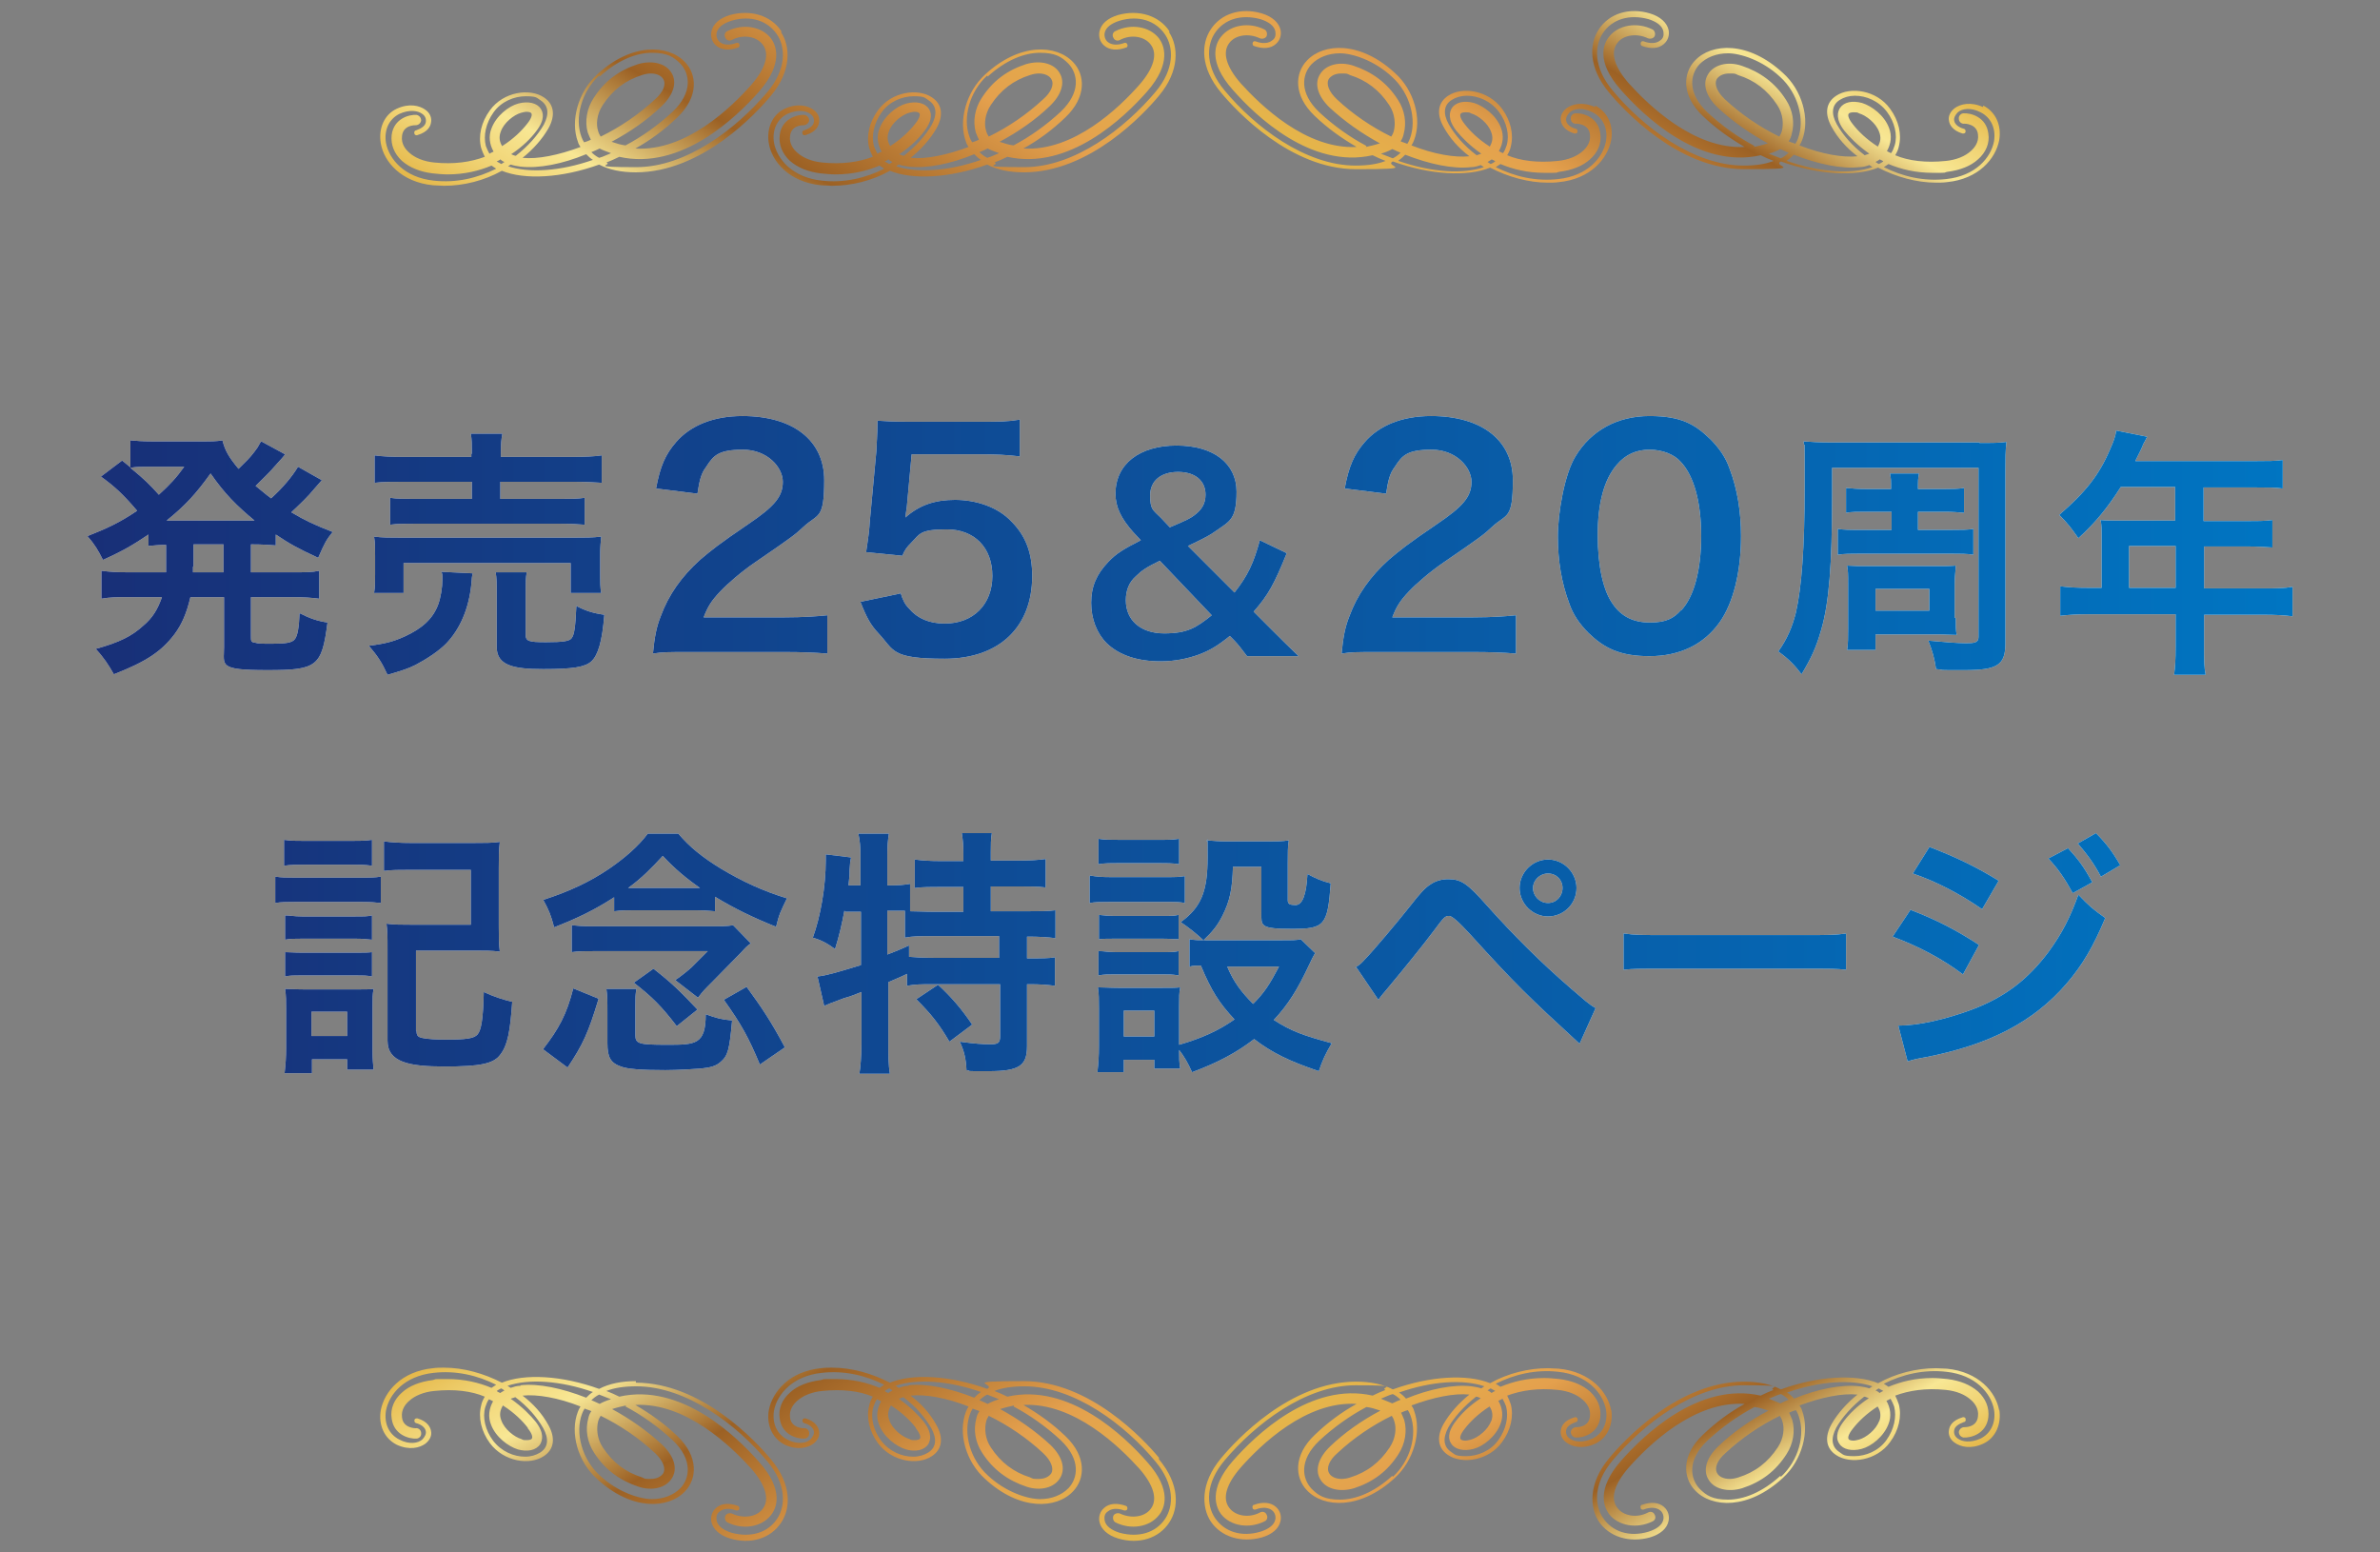 <?xml version="1.0" encoding="UTF-8"?>
<svg id="_レイヤー_1" data-name="レイヤー_1" xmlns="http://www.w3.org/2000/svg" version="1.1" xmlns:xlink="http://www.w3.org/1999/xlink" viewBox="0 0 460 300">
  <rect x="0" y="0" width="460" height="300" fill="#808080" stroke="none"/>
  <!-- Generator: Adobe Illustrator 29.3.1, SVG Export Plug-In . SVG Version: 2.1.0 Build 151)  -->
  <defs>
    <style>
      .st0 {
        fill: url(#_新規グラデーションスウォッチ1);
      }

      .st1 {
        fill: #fff;
      }

      .st2 {
        fill: url(#_名称未設定グラデーション_31);
      }

      .st3 {
        fill: url(#_名称未設定グラデーション_3);
      }

      .st4 {
        fill: url(#_新規グラデーションスウォッチ);
      }

      .st5 {
        fill: url(#_名称未設定グラデーション_9);
      }
    </style>
    <linearGradient id="_名称未設定グラデーション_9" data-name="名称未設定グラデーション 9" x1="17" y1="143.9" x2="443" y2="143.9" gradientUnits="userSpaceOnUse">
      <stop offset="0" stop-color="#182f77"/>
      <stop offset="1" stop-color="#0075c2"/>
    </linearGradient>
    <linearGradient id="_名称未設定グラデーション_3" data-name="名称未設定グラデーション 3" x1="289.7" y1="52.8" x2="327" y2="-11.8" gradientUnits="userSpaceOnUse">
      <stop offset="0" stop-color="#e5b84a"/>
      <stop offset=".3" stop-color="#e4a04d"/>
      <stop offset=".6" stop-color="#9c6124"/>
      <stop offset=".8" stop-color="#f8e794"/>
      <stop offset=".9" stop-color="#f0d374"/>
      <stop offset="1" stop-color="#e5b84a"/>
    </linearGradient>
    <linearGradient id="_新規グラデーションスウォッチ" data-name="新規グラデーションスウォッチ" x1="125.8" y1="61.3" x2="175.2" y2="-24.2" gradientUnits="userSpaceOnUse">
      <stop offset="0" stop-color="#e5b84a"/>
      <stop offset=".1" stop-color="#f0d374"/>
      <stop offset=".2" stop-color="#f8e794"/>
      <stop offset=".4" stop-color="#9c6124"/>
      <stop offset=".7" stop-color="#e4a04d"/>
      <stop offset="1" stop-color="#e5b84a"/>
    </linearGradient>
    <linearGradient id="_名称未設定グラデーション_31" data-name="名称未設定グラデーション 3" x1="289.7" y1="126.4" x2="327" y2="61.9" gradientTransform="translate(0 373.7) scale(1 -1)" xlink:href="#_名称未設定グラデーション_3"/>
    <linearGradient id="_新規グラデーションスウォッチ1" data-name="新規グラデーションスウォッチ" x1="125.8" y1="135" x2="175.2" y2="49.4" gradientTransform="translate(0 373.7) scale(1 -1)" xlink:href="#_新規グラデーションスウォッチ"/>
  </defs>
  <g>
    <g>
      <path class="st1" d="M32.1,105.3c-1.5,0-2.1.1-3.4.2v-2.2c-3,2-4.8,3.1-8.8,4.9-.9-1.8-1.6-3-3-4.6,3.8-1.5,6.2-2.6,9.6-4.9-2.8-3.3-4.5-4.8-7-6.6l4.1-3.1,1.6,1.3v-5.2c1,.1,2.4.2,4.2.2h9.3c2.3,0,3.1,0,4.3-.2.5,2,1.2,3.2,3.1,5.5,1.6-1.6,2-1.9,3-3.2.7-.9.8-1.1,1-1.5q.2-.4.4-.6l4.6,2.5c-.1.2-.8,1-2,2.3-.9,1.1-2.5,2.6-3.7,3.8,1.4,1.1,1.9,1.6,3,2.4,2.2-2,4-4.1,5.2-6.1l4.6,2.6c-.3.3-.4.5-1.4,1.6-1.3,1.6-2.8,3-4.5,4.6,2.7,1.6,4.4,2.4,8,3.8-1.2,1.5-1.5,2-2.8,5-4.1-1.9-5.5-2.7-8.2-4.5v2.1c-1.5-.1-2.4-.2-4.8-.2v5.4h8c2.5,0,3.8,0,5.2-.3v5.4c-1.5-.2-3-.3-5.2-.3h-8v7.5c0,1,0,1.2.8,1.3.6.2,1.5.2,3.2.2,2.8,0,4-.2,4.5-.9.5-.6.8-2.3.9-5,2,1,3.4,1.5,5.4,1.8-1.1,8.5-2,9.2-11.6,9.2s-8.4-.9-8.4-4.4v-9.7h-6.5c-.7,3-1.6,5.2-3.1,7.2-2.5,3.3-5.5,5.3-11.7,7.7-1-1.8-2-3.3-3.5-4.9,4.7-1.3,7-2.5,9.2-4.5,1.8-1.5,2.8-3.2,3.6-5.5h-6.4c-2.3,0-3.6,0-5.3.3v-5.4c1.6.2,2.8.3,5.3.3h7.2c0-.6,0-1,0-1.5v-3.9ZM28.3,90.2c-.9,0-2,0-3.1.2,2.7,2.2,3.8,3.3,5.5,5.2,2.1-1.9,3.4-3.3,4.9-5.4h-7.3ZM48.2,100.6h1c-3.5-2.9-5.8-5.2-8.5-9.1-2.8,3.9-4.9,6.2-8.5,9.1h15.9ZM37.3,109.5v1.1h5.9v-5.4h-5.8v4.3Z"/>
      <path class="st1" d="M91.4,110.7c-.2.6-.2,1-.3,2.2-.5,4.8-2.2,8.7-4.9,11.5-1.5,1.5-3.8,3-5.9,4.1-1.4.7-2.6,1.1-5.4,1.9-1.1-2.4-1.9-3.6-3.6-5.6,3.1-.4,4.7-.8,6.9-1.8,3.5-1.6,5.5-3.5,6.5-6.2.5-1.4.8-3.3.8-4.7s0-1.1-.2-1.6l6.1.3ZM72.3,114.6c.2-1.1.2-2.2.2-3.6v-3.6c0-1.5,0-2.5-.2-3.7,1.6.2,2.9.2,5.4.2h33.1c2.4,0,3.7,0,5.4-.2-.1,1.1-.2,1.9-.2,3.6v3.7c0,1.5,0,2.5.2,3.6h-5.9v-5.8h-32.3v5.8h-5.8ZM91.2,87.7c0-1.8,0-2.7-.2-3.9h6.1c-.2,1-.3,2-.3,3.9v.6h13.5c2.8,0,4.7-.1,6-.3v5.3c-1.6-.1-3.2-.2-5.9-.2h-13.7v3.3h11.2c2.5,0,3.8,0,5.1-.2v5.2c-1.4-.1-2.6-.2-5.1-.2h-27.4c-2.4,0-3.6,0-5.1.2v-5.2c1.3.2,2.6.2,5.1.2h10.7v-3.3h-12.9c-2.7,0-4.2,0-5.9.2v-5.3c1.3.2,3.2.3,6,.3h12.7v-.6ZM101.6,122.6c0,1.3.5,1.5,3.9,1.5s4.6-.2,5-.8c.5-.7.7-2,.9-6.2,1.7.9,3.2,1.4,5.4,1.7-.4,5.1-1.2,7.8-2.5,9-1.2,1.1-3.5,1.5-9.3,1.5s-9-.7-9-4.3v-10.2c0-2.1,0-3.1-.2-4.2h6c-.2,1.1-.2,2-.2,3.9v8.2Z"/>
      <path class="st1" d="M133.4,126c-4.4,0-5.3,0-7.2.3.3-3.2.7-5.2,1.5-7.2,1.5-4.1,4-7.7,7.7-11,2-1.7,3.6-3,9.2-6.8,5.2-3.5,6.7-5.4,6.7-8.2s-3-6.2-7.7-6.2-5.7,1.1-7.1,3.3c-1,1.3-1.3,2.6-1.7,5.2l-8-1c.8-4.3,1.8-6.6,3.9-9,2.8-3.2,7.2-5,12.8-5,9.8,0,15.8,4.7,15.8,12.4s-1.2,6.4-4,9c-1.6,1.5-2.1,1.9-9.4,6.9-2.5,1.7-5.3,4.1-6.7,5.6-1.7,1.8-2.4,2.9-3.2,5h15.7c3.5,0,6.3-.2,8.2-.4v7.4c-2.6-.2-4.9-.3-8.5-.3h-18Z"/>
      <path class="st1" d="M174,114.4c.5,1.6.9,2.4,1.7,3.2,1.6,1.9,3.9,2.9,6.9,2.9,5.5,0,9.2-3.7,9.2-9.2s-3.5-9-8.8-9-5.2.9-6.9,2.6c-.8.8-1.2,1.3-1.7,2.5l-7-.7c.6-4,.6-4.3.7-5.8l1.3-13.9c0-1,.2-2.9.2-5.7,1.7.1,3,.2,5.9.2h13.8c3.9,0,5.3,0,7.8-.4v7.1c-2.5-.3-4.6-.4-7.7-.4h-13.2l-.9,9.8c0,.4-.2,1.2-.3,2.4,2.7-2.4,5.7-3.4,9.6-3.4s8.2,1.3,10.9,4.2c2.7,2.7,4,6,4,10.5,0,9.9-6.4,16-16.9,16s-9.7-1.6-12.8-4.9c-1.5-1.6-2.3-3-3.5-6.1l7.7-1.6Z"/>
      <path class="st1" d="M241.1,126.9c-1-1.3-1.8-2.4-2.6-3.2l-.8-.8c-2.5,2-3.9,2.8-6,3.6-2.2.8-4.7,1.3-7.4,1.3-4.5,0-8-1.2-10.4-3.5-1.9-1.9-3-4.7-3-7.8s1-5.5,3.3-7.9c1.6-1.7,3-2.5,6.3-4.2l-1.5-1.6c-2.3-2.6-3.4-4.8-3.4-7.4,0-5.7,4.6-9.3,11.8-9.3s11.6,3.5,11.6,8.9-1.3,5.7-4,7.6c-1.1.8-2.2,1.4-5.4,2.9l9,9c2.6-3.3,3.7-5.7,4.9-10.1l5.2,2.5c-2.4,5.9-3.5,8-6.4,11.3l3.7,3.7c1.6,1.6,2.8,2.8,5,4.9h-9.9ZM224.1,108.4c-2.5,1.2-3.5,1.9-4.5,2.9-1.4,1.2-2,2.8-2,4.7,0,3.9,2.9,6.4,7.4,6.4s6.2-1.1,9.2-3.5l-10-10.5ZM226.1,101.9c3.3-1.4,3.9-1.7,4.7-2.3,1.5-1.1,2.2-2.3,2.2-4,0-2.7-2-4.4-5.3-4.4s-5.4,1.7-5.4,4.5.5,2.8,2.1,4.4l1.7,1.8Z"/>
      <path class="st1" d="M266.5,126c-4.4,0-5.3,0-7.2.3.3-3.2.7-5.2,1.5-7.2,1.5-4.1,4-7.7,7.7-11,2-1.7,3.6-3,9.2-6.8,5.2-3.5,6.7-5.4,6.7-8.2s-3-6.2-7.7-6.2-5.7,1.1-7.1,3.3c-1,1.3-1.3,2.6-1.7,5.2l-8-1c.8-4.3,1.8-6.6,3.9-9,2.8-3.2,7.2-5,12.8-5,9.8,0,15.8,4.7,15.8,12.4s-1.2,6.4-4,9c-1.6,1.5-2.1,1.9-9.4,6.9-2.5,1.7-5.3,4.1-6.7,5.6-1.7,1.8-2.4,2.9-3.2,5h15.7c3.5,0,6.3-.2,8.2-.4v7.4c-2.6-.2-4.9-.3-8.5-.3h-18Z"/>
      <path class="st1" d="M307,122.3c-1.7-1.7-3-3.6-3.7-5.7-1.5-4-2.2-8.3-2.2-12.9s1.3-12.1,3.4-15.5c3-5,8.1-7.8,14.3-7.8s8.8,1.6,11.8,4.5c1.7,1.7,3,3.6,3.7,5.7,1.5,3.9,2.2,8.4,2.2,13,0,6.9-1.5,12.9-4.1,16.6-3.1,4.4-7.8,6.6-13.6,6.6s-8.8-1.6-11.8-4.5ZM324.9,118c2.5-2.6,3.9-7.8,3.9-14.4s-1.4-11.6-3.9-14.3c-1.3-1.5-3.6-2.4-6.1-2.4s-4.6.9-6.3,2.9c-2.5,2.9-3.7,7.5-3.7,13.6s1.1,10.8,2.9,13.3c1.7,2.5,4.1,3.6,7.2,3.6s4.6-.8,6-2.4Z"/>
      <path class="st1" d="M382.5,85.6c2.7,0,3.9,0,5.3-.2-.2,1.8-.2,3.1-.2,5.7v33.2c0,4.2-1.5,5.2-7.9,5.2s-3.1,0-5.5-.2c-.3-2-.7-3.5-1.5-5.5,3.2.3,5.7.5,7.3.5s2.4-.1,2.4-1.2v-32.7h-28.3v5.7c0,13-.6,20.5-2.1,25.6-1,3.5-1.9,5.4-3.8,8.6-1.2-1.6-2.5-3-4.5-4.4,1.7-2.4,2.7-4.7,3.4-7.5,1.1-4.8,1.7-12.4,1.7-24.4s0-6.4-.2-8.7c1.5.1,2.8.2,5.3.2h28.8ZM365.4,98.9h-4.8c-1.6,0-2.8,0-3.8.2v-4.8c1.2.1,2.2.2,3.9.2h4.8c0-1.7,0-2-.2-3h5.6c-.2,1-.2,1.4-.2,3h5.1c1.5,0,2.6,0,3.8-.2v4.8c-1-.1-2.2-.2-3.8-.2h-5.1v3.5h6.2c2.2,0,3.5,0,4.5-.2v5c-1.2-.2-2.5-.2-4.5-.2h-17.2c-2,0-3.3,0-4.5.2v-5c1.2.2,2.2.2,4.6.2h5.8v-3.5ZM378,119.4c0,1.4,0,2.6.2,3.3-1.3,0-2.3-.1-3.8-.1h-11.9v3h-5.5c.2-1.2.2-2.3.2-4v-8.9c0-1.7,0-2.4-.2-3.4,1.6.1,2.1.1,3.7.1h13.4c2.2,0,2.8,0,3.9-.1,0,1-.2,1.8-.2,3.5v6.6ZM362.5,118h10.4v-4.2h-10.4v4.2Z"/>
      <path class="st1" d="M406.2,103.4c0-1.1,0-1.9-.2-2.9,1.1.1,2.2.1,3.5.1h10.9v-6.5h-10.5c-2.6,4.1-5,7-8.2,9.9-1.5-2.1-2-2.8-3.7-4.5,5.1-4.4,7.7-7.7,9.8-12.6.7-1.6,1.1-2.6,1.2-3.7l6,1.2c-.3.6-.4.8-.8,1.5,0,.2-.5,1.2-1.5,3.2h23.4c2.3,0,3.6,0,5.1-.2v5.5c-1.5-.2-2.8-.2-5.1-.2h-10.2v6.5h8.1c2.3,0,3.7,0,5.2-.2v5.3c-1.5-.1-2.9-.2-5-.2h-8.2v8.1h11.6c2.3,0,3.9,0,5.5-.3v5.7c-1.5-.2-3.3-.3-5.5-.3h-11.6v6.2c0,2.6,0,3.9.3,5.4h-6.1c.2-1.5.3-2.8.3-5.5v-6.2h-16.8c-2.2,0-3.8.1-5.5.3v-5.7c1.6.2,3.2.3,5.5.3h2.5v-10.2ZM420.5,113.6v-8.1h-9v8.1h9Z"/>
      <path class="st1" d="M53.2,169.4c1.2.2,2.2.2,4,.2h12.4c2,0,2.9,0,4-.2v5.1c-1-.1-1.8-.2-3.8-.2h-12.6c-1.8,0-2.8,0-4,.2v-5.2ZM54.9,162.3c1.4.2,2.2.2,4.2.2h8.6c2,0,2.8,0,4.2-.2v5c-1.4-.2-2.3-.2-4.2-.2h-8.6c-1.8,0-2.9,0-4.2.2v-5ZM55,207.4c.2-1.6.3-3.2.3-4.9v-7.4c0-1.6,0-2.7-.2-4,1.2,0,2,.1,3.9.1h9.8c2,0,2.5,0,3.4-.1-.2,1.1-.2,1.8-.2,3.6v8.4c0,1.2.1,2.7.2,3.6h-5.1v-2h-6.8v2.7h-5.3ZM55.1,176.9c1,0,1.7.2,3.3.2h10.3c1.7,0,2.3,0,3.2-.2v4.7c-1.1-.1-1.7-.2-3.2-.2h-10.3c-1.6,0-2.3,0-3.3.2v-4.7ZM55.1,184c1,0,1.7.1,3.3.1h10.3c1.7,0,2.3,0,3.2-.1v4.7c-1.1-.2-1.6-.2-3.3-.2h-10.3c-1.5,0-2.3,0-3.2.2v-4.7ZM60.2,200.2h6.9v-4.7h-6.9v4.7ZM80.5,199.1c0,1,.2,1.3,1.2,1.5,1,.2,2.5.3,4.4.3,4,0,5.5-.2,6.2-1s1.1-3,1.2-8.2c1.9.9,3.8,1.5,5.5,1.9-.4,5.8-.9,8.4-2.3,10.2-1.3,1.8-4,2.3-10.8,2.3s-11-.8-11-5v-17.7c0-2.4,0-3.4-.2-4.9,1.5.2,2.8.2,5,.2h11.3v-10.6h-11.6c-2.2,0-3.7,0-5.2.2v-5.7c1.6.2,3.2.3,5.2.3h12.1c2.2,0,3.7,0,5.1-.2-.2,1.8-.2,2.7-.2,5.1v11.1c0,2.1,0,3.5.2,5-1.6-.2-2.8-.2-5-.2h-11.2v15.5Z"/>
      <path class="st1" d="M118.7,173.4c-3.9,2.5-7,4-11.6,5.8-.6-2.3-1-3.3-2.1-5.3,5.2-1.7,9-3.5,12.7-6,3.2-2.2,5.7-4.4,7.5-6.8h5.9c2.2,2.6,4.7,4.6,8.3,6.8,4,2.4,8.1,4.3,12.7,5.7-1.2,2.5-1.5,3-2.1,5.5-4.3-1.7-8.2-3.6-11.8-5.8v2.8c-1.1-.1-2.5-.2-4-.2h-11.3c-1.6,0-2.8,0-4.2.2v-2.8ZM105,202.7c3-3.9,4.5-6.6,5.8-11.7l4.9,2c-2,6.6-3,8.8-6,13.3l-4.7-3.5ZM110.5,178.8c1.2.1,2,.2,3.8.2h23c2.2,0,3.2,0,4.4-.2l3.4,3.5c-.8.6-1,.8-1.8,1.7l-5.6,5.7c-1.5,1.5-1.8,1.8-2.8,3.1l-4.4-3.4c1.2-.8,2.3-1.7,3.2-2.5l3.1-3.1h-21c-2.7,0-4,0-5.3.2v-5.1ZM122.8,200c0,1.7.6,1.9,6.1,1.9s7.5,0,7.5-5.9c2.2.8,3,1,5.1,1.2-.5,5.6-.8,6.8-2.2,8-.9.8-1.9,1.1-3.9,1.3-1.3.1-4.5.3-6.8.3-4.6,0-7.3-.2-8.6-.7-2-.7-2.6-1.8-2.6-4.5v-6c0-2.2,0-3.1-.2-4.5h5.8c-.2,1.2-.2,1.7-.2,3.3v5.5ZM134.1,171.6h1.2c-2.6-1.8-5-3.8-7.2-6.2-2.3,2.5-4.2,4.4-6.7,6.2h12.7ZM130.8,198.3c-3-3.9-4.7-5.6-8.3-8.4l3.8-2.7c3.7,2.9,5.2,4.4,8.5,7.9l-4,3.2ZM146.9,205.8c-2.3-5.5-3.6-7.8-7-12.6l4.4-2.5c3,4.1,4.8,6.8,7.4,11.7l-4.8,3.3Z"/>
      <path class="st1" d="M163.2,176c-.5,2.7-1,4.8-1.8,7.4-1.5-1.1-2.6-1.7-4.3-2.2,1.5-4.1,2.5-9.9,2.5-14.9s0-.6,0-1.2l4.9.6c-.2.9-.2,1-.3,2.5v.8c0,0-.2,2.1-.2,2.1h2.3v-5.9c0-1.5-.1-2.8-.4-4.1h5.9c-.2,1.3-.3,2.5-.3,4.1v5.9h.4c1.8,0,2.9-.1,4-.3v5.3c1.5,0,2.8.1,4.6.1h5.7v-4.8h-4.2c-2.1,0-3.7,0-5.2.2v-5.5c1.5.2,2.9.3,5.2.3h4.2v-1.6c0-1.4-.1-2.5-.3-3.8h5.8c-.2,1.2-.2,2.2-.2,3.7v1.6h5.4c2.2,0,3.8-.1,5.2-.3v5.5c-1.5-.2-3.1-.2-5.2-.2h-5.4v4.8h6.8c2.5,0,4.4,0,5.7-.2v5.4c-1.5-.2-3.4-.3-5.2-.3h-.3v4.2h.5c2.4,0,3.6,0,4.9-.2v5.5c-1.6-.2-2.9-.3-4.9-.3h-.5v12c0,3.8-1.6,4.8-7.4,4.8s-2.7,0-4.3-.2c-.1-2.3-.5-3.8-1.3-5.5,2.9.4,4.5.5,5.9.5s1.9-.2,1.9-1.5v-10.1h-13.1c-2.1,0-3.3,0-4.9.3v-2.3c-1.4.7-2.3,1-3.6,1.6v11.9c0,2.2,0,4.1.3,5.8h-5.9c.2-1.1.4-3.5.4-5.8v-10c-1.2.5-2.3.9-3.4,1.2-2.7,1-3.2,1.2-3.8,1.5l-1.3-5.7c1.8-.2,3.8-.8,8.4-2.2v-10.3h-3ZM171.4,184.5c2-.8,2.6-1,4.3-1.8v2.2c1.2.1,2.7.2,4.9.2h12.5v-4.2h-12.6c-2.6,0-4.1,0-5.6.3v-5.2c-1.1,0-1.8,0-2.6,0h-.8v8.5ZM181.3,190.3c2.6,2.4,4.5,4.6,6.6,7.7l-4.4,3.3c-2-3.4-3.5-5.3-6.4-8.2l4.2-2.8Z"/>
      <path class="st1" d="M210.7,169.2c1.2.2,2.1.3,4,.3h10.3c2.1,0,3,0,4-.2v5.2c-1-.2-1.7-.2-3.8-.2h-10.6c-1.8,0-2.9,0-4,.2v-5.2ZM254,184.5q-.3.5-1,2c-2.2,4.7-4,7.6-6.8,10.6,3.4,2.2,5.7,3,11.2,4.5-1.2,2-1.8,3.3-2.5,5.4-5.9-2-9.1-3.6-12.5-6.2-3.4,2.6-6.9,4.5-12,6.4-.8-1.8-1.5-3-2.5-4.3,0,1.7,0,2.3.2,3.6h-5v-1.7h-5.9v2.4h-5.1c.2-1.6.3-3.2.3-5v-7.4c0-1.6,0-2.8-.2-4,1.2,0,2.3.1,3.9.1h8.6c2,0,2.5,0,3.4-.1-.2,1.1-.2,1.8-.2,3.6v7.5c4.5-1.3,7.7-2.8,10.7-4.9-3-3.2-4.5-5.6-6.5-10.4-1,0-1.5,0-2.2.2v-5.3c1,.2,1.9.2,3.2.2h14.8c1.9,0,2.8,0,3.5-.2l2.8,2.7ZM212.3,162.1c1.3.2,2.2.2,4.2.2h7.2c2.1,0,2.9,0,4.2-.2v4.9c-1.3-.2-2.4-.2-4.2-.2h-7.2c-1.8,0-3,0-4.2.2v-4.9ZM212.4,176.8c1,.1,1.7.2,3.3.2h8.9c1.7,0,2.3,0,3.2-.2v4.7c-1.1,0-1.7-.1-3.2-.1h-8.9c-1.6,0-2.3,0-3.3.1v-4.7ZM212.4,183.8c1,0,1.7.2,3.3.2h8.9c1.7,0,2.3,0,3.2-.2v4.7c-1.2-.2-1.7-.2-3.3-.2h-8.9c-1.6,0-2.2,0-3.3.2v-4.7ZM217.2,200.3h5.9v-5h-5.9v5ZM238.3,167.4c-.1,4.4-.6,6.7-2,9.5-1,2-2,3.2-3.7,4.8-1.5-1.4-2.9-2.5-4.4-3.5,4-2.9,5.2-6,5.2-12.5s0-2-.2-3.3c1.3.1,2.4.2,4,.2h7.7c1.8,0,3,0,4.2-.2-.2,1.1-.2,2.4-.2,4.2v7.4c0,.7.4.9,1.5.9q2,0,2.3-6c1.5.8,2.8,1.4,4.5,1.8-.6,8.2-1.2,8.8-7.5,8.8s-5.9-.6-5.9-3.2v-8.8h-5.5ZM237.2,186.8c1.2,2.9,2.7,4.9,5,7.2,2.2-2.2,3.2-3.8,5-7.2h-10Z"/>
      <path class="st1" d="M261.9,187c.8-.5,1.2-.8,1.8-1.5,1.5-1.5,6.4-7.3,9-10.6,1.7-2.2,2.8-3.4,3.8-4,1-.7,2.2-1,3.4-1,2.5,0,3.7.8,7.5,5.1,5.2,5.8,10.3,10.9,16.2,16,2.7,2.3,3.5,3.1,4.8,3.8l-3.1,6.9c-10-9.2-12.3-11.4-21.2-21.2q-3.2-3.5-4-3.5c-.8,0-1,.2-3,2.9-2.1,2.8-5.5,7-9,11.2-.8.9-1,1.2-1.7,2.1l-4.2-6.2ZM304.7,171.6c0,3.1-2.5,5.5-5.5,5.5s-5.5-2.5-5.5-5.5,2.5-5.5,5.5-5.5,5.5,2.5,5.5,5.5ZM296.3,171.6c0,1.6,1.3,2.9,2.9,2.9s2.8-1.3,2.8-2.9-1.2-2.8-2.8-2.8-2.9,1.3-2.9,2.8Z"/>
      <path class="st1" d="M313.9,180.4c2.2.3,3.2.3,8.1.3h26.7c5,0,5.9,0,8.1-.3v7c-2-.2-2.6-.2-8.2-.2h-26.6c-5.6,0-6.2,0-8.2.2v-7Z"/>
      <path class="st1" d="M369.2,175.8c5.2,2,9,4,13.3,6.8l-3.1,5.7c-4-3-8.5-5.4-13.6-7.3l3.4-5.1ZM366.9,198.2c3.8,0,9.2-1.2,14.5-3.2,6.2-2.4,10.5-5.7,14.5-11,2.7-3.7,4.2-6.7,5.8-11.1,2,2.1,2.8,2.8,5.2,4.5-2.3,5.5-4.4,9.1-7.5,12.7-6.4,7.4-14.9,11.8-27.2,14.2-1.8.3-2.5.5-3.5.8l-1.8-6.9ZM373,163.7c5.2,2,9.1,3.9,13.3,6.5l-3.2,5.5c-4.5-3.1-9-5.4-13.4-6.9l3.2-5.1ZM399.7,163.9c2,2.2,3,3.5,4.7,6.6l-3.8,2.1c-1.5-2.8-2.8-4.7-4.7-6.7l3.8-2ZM406.1,169.5c-1.4-2.7-2.8-4.5-4.5-6.5l3.5-2c2,2,3.2,3.6,4.7,6.2l-3.7,2.2Z"/>
    </g>
    <g>
      <path class="st5" d="M32.1,105.3c-1.5,0-2.1.1-3.4.2v-2.2c-3,2-4.8,3.1-8.8,4.9-.9-1.8-1.6-3-3-4.6,3.8-1.5,6.2-2.6,9.6-4.9-2.8-3.3-4.5-4.8-7-6.6l4.1-3.1,1.6,1.3v-5.2c1,.1,2.4.2,4.2.2h9.3c2.3,0,3.1,0,4.3-.2.5,2,1.2,3.2,3.1,5.5,1.6-1.6,2-1.9,3-3.2.7-.9.8-1.1,1-1.5q.2-.4.4-.6l4.6,2.5c-.1.2-.8,1-2,2.3-.9,1.1-2.5,2.6-3.7,3.8,1.4,1.1,1.9,1.6,3,2.4,2.2-2,4-4.1,5.2-6.1l4.6,2.6c-.3.3-.4.5-1.4,1.6-1.3,1.6-2.8,3-4.5,4.6,2.7,1.6,4.4,2.4,8,3.8-1.2,1.5-1.5,2-2.8,5-4.1-1.9-5.5-2.7-8.2-4.5v2.1c-1.5-.1-2.4-.2-4.8-.2v5.4h8c2.5,0,3.8,0,5.2-.3v5.4c-1.5-.2-3-.3-5.2-.3h-8v7.5c0,1,0,1.2.8,1.3.6.2,1.5.2,3.2.2,2.8,0,4-.2,4.5-.9.5-.6.8-2.3.9-5,2,1,3.4,1.5,5.4,1.8-1.1,8.5-2,9.2-11.6,9.2s-8.4-.9-8.4-4.4v-9.7h-6.5c-.7,3-1.6,5.2-3.1,7.2-2.5,3.3-5.5,5.3-11.7,7.7-1-1.8-2-3.3-3.5-4.9,4.7-1.3,7-2.5,9.2-4.5,1.8-1.5,2.8-3.2,3.6-5.5h-6.4c-2.3,0-3.6,0-5.3.3v-5.4c1.6.2,2.8.3,5.3.3h7.2c0-.6,0-1,0-1.5v-3.9ZM28.3,90.2c-.9,0-2,0-3.1.2,2.7,2.2,3.8,3.3,5.5,5.2,2.1-1.9,3.4-3.3,4.9-5.4h-7.3ZM48.2,100.6h1c-3.5-2.9-5.8-5.2-8.5-9.1-2.8,3.9-4.9,6.2-8.5,9.1h15.9ZM37.3,109.5v1.1h5.9v-5.4h-5.8v4.3Z"/>
      <path class="st5" d="M91.4,110.7c-.2.6-.2,1-.3,2.2-.5,4.8-2.2,8.7-4.9,11.5-1.5,1.5-3.8,3-5.9,4.1-1.4.7-2.6,1.1-5.4,1.9-1.1-2.4-1.9-3.6-3.6-5.6,3.1-.4,4.7-.8,6.9-1.8,3.5-1.6,5.5-3.5,6.5-6.2.5-1.4.8-3.3.8-4.7s0-1.1-.2-1.6l6.1.3ZM72.3,114.6c.2-1.1.2-2.2.2-3.6v-3.6c0-1.5,0-2.5-.2-3.7,1.6.2,2.9.2,5.4.2h33.1c2.4,0,3.7,0,5.4-.2-.1,1.1-.2,1.9-.2,3.6v3.7c0,1.5,0,2.5.2,3.6h-5.9v-5.8h-32.3v5.8h-5.8ZM91.2,87.7c0-1.8,0-2.7-.2-3.9h6.1c-.2,1-.3,2-.3,3.9v.6h13.5c2.8,0,4.7-.1,6-.3v5.3c-1.6-.1-3.2-.2-5.9-.2h-13.7v3.3h11.2c2.5,0,3.8,0,5.1-.2v5.2c-1.4-.1-2.6-.2-5.1-.2h-27.4c-2.4,0-3.6,0-5.1.2v-5.2c1.3.2,2.6.2,5.1.2h10.7v-3.3h-12.9c-2.7,0-4.2,0-5.9.2v-5.3c1.3.2,3.2.3,6,.3h12.7v-.6ZM101.6,122.6c0,1.3.5,1.5,3.9,1.5s4.6-.2,5-.8c.5-.7.7-2,.9-6.2,1.7.9,3.2,1.4,5.4,1.7-.4,5.1-1.2,7.8-2.5,9-1.2,1.1-3.5,1.5-9.3,1.5s-9-.7-9-4.3v-10.2c0-2.1,0-3.1-.2-4.2h6c-.2,1.1-.2,2-.2,3.9v8.2Z"/>
      <path class="st5" d="M133.4,126c-4.4,0-5.3,0-7.2.3.3-3.2.7-5.2,1.5-7.2,1.5-4.1,4-7.7,7.7-11,2-1.7,3.6-3,9.2-6.8,5.2-3.5,6.7-5.4,6.7-8.2s-3-6.2-7.7-6.2-5.7,1.1-7.1,3.3c-1,1.3-1.3,2.6-1.7,5.2l-8-1c.8-4.3,1.8-6.6,3.9-9,2.8-3.2,7.2-5,12.8-5,9.8,0,15.8,4.7,15.8,12.4s-1.2,6.4-4,9c-1.6,1.5-2.1,1.9-9.4,6.9-2.5,1.7-5.3,4.1-6.7,5.6-1.7,1.8-2.4,2.9-3.2,5h15.7c3.5,0,6.3-.2,8.2-.4v7.4c-2.6-.2-4.9-.3-8.5-.3h-18Z"/>
      <path class="st5" d="M174,114.4c.5,1.6.9,2.4,1.7,3.2,1.6,1.9,3.9,2.9,6.9,2.9,5.5,0,9.2-3.7,9.2-9.2s-3.5-9-8.8-9-5.2.9-6.9,2.6c-.8.8-1.2,1.3-1.7,2.5l-7-.7c.6-4,.6-4.3.7-5.8l1.3-13.9c0-1,.2-2.9.2-5.7,1.7.1,3,.2,5.9.2h13.8c3.9,0,5.3,0,7.8-.4v7.1c-2.5-.3-4.6-.4-7.7-.4h-13.2l-.9,9.8c0,.4-.2,1.2-.3,2.4,2.7-2.4,5.7-3.4,9.6-3.4s8.2,1.3,10.9,4.2c2.7,2.7,4,6,4,10.5,0,9.9-6.4,16-16.9,16s-9.7-1.6-12.8-4.9c-1.5-1.6-2.3-3-3.5-6.1l7.7-1.6Z"/>
      <path class="st5" d="M241.1,126.9c-1-1.3-1.8-2.4-2.6-3.2l-.8-.8c-2.5,2-3.9,2.8-6,3.6-2.2.8-4.7,1.3-7.4,1.3-4.5,0-8-1.2-10.4-3.5-1.9-1.9-3-4.7-3-7.8s1-5.5,3.3-7.9c1.6-1.7,3-2.5,6.3-4.2l-1.5-1.6c-2.3-2.6-3.4-4.8-3.4-7.4,0-5.7,4.6-9.3,11.8-9.3s11.6,3.5,11.6,8.9-1.3,5.7-4,7.6c-1.1.8-2.2,1.4-5.4,2.9l9,9c2.6-3.3,3.7-5.7,4.9-10.1l5.2,2.5c-2.4,5.9-3.5,8-6.4,11.3l3.7,3.7c1.6,1.6,2.8,2.8,5,4.9h-9.9ZM224.1,108.4c-2.5,1.2-3.5,1.9-4.5,2.9-1.4,1.2-2,2.8-2,4.7,0,3.9,2.9,6.4,7.4,6.4s6.2-1.1,9.2-3.5l-10-10.5ZM226.1,101.9c3.3-1.4,3.9-1.7,4.7-2.3,1.5-1.1,2.2-2.3,2.2-4,0-2.7-2-4.4-5.3-4.4s-5.4,1.7-5.4,4.5.5,2.8,2.1,4.4l1.7,1.8Z"/>
      <path class="st5" d="M266.5,126c-4.4,0-5.3,0-7.2.3.3-3.2.7-5.2,1.5-7.2,1.5-4.1,4-7.7,7.7-11,2-1.7,3.6-3,9.2-6.8,5.2-3.5,6.7-5.4,6.7-8.2s-3-6.2-7.7-6.2-5.7,1.1-7.1,3.3c-1,1.3-1.3,2.6-1.7,5.2l-8-1c.8-4.3,1.8-6.6,3.9-9,2.8-3.2,7.2-5,12.8-5,9.8,0,15.8,4.7,15.8,12.4s-1.2,6.4-4,9c-1.6,1.5-2.1,1.9-9.4,6.9-2.5,1.7-5.3,4.1-6.7,5.6-1.7,1.8-2.4,2.9-3.2,5h15.7c3.5,0,6.3-.2,8.2-.4v7.4c-2.6-.2-4.9-.3-8.5-.3h-18Z"/>
      <path class="st5" d="M307,122.3c-1.7-1.7-3-3.6-3.7-5.7-1.5-4-2.2-8.3-2.2-12.9s1.3-12.1,3.4-15.5c3-5,8.1-7.8,14.3-7.8s8.8,1.6,11.8,4.5c1.7,1.7,3,3.6,3.7,5.7,1.5,3.9,2.2,8.4,2.2,13,0,6.9-1.5,12.9-4.1,16.6-3.1,4.4-7.8,6.6-13.6,6.6s-8.8-1.6-11.8-4.5ZM324.9,118c2.5-2.6,3.9-7.8,3.9-14.4s-1.4-11.6-3.9-14.3c-1.3-1.5-3.6-2.4-6.1-2.4s-4.6.9-6.3,2.9c-2.5,2.9-3.7,7.5-3.7,13.6s1.1,10.8,2.9,13.3c1.7,2.5,4.1,3.6,7.2,3.6s4.6-.8,6-2.4Z"/>
      <path class="st5" d="M382.5,85.6c2.7,0,3.9,0,5.3-.2-.2,1.8-.2,3.1-.2,5.7v33.2c0,4.2-1.5,5.2-7.9,5.2s-3.1,0-5.5-.2c-.3-2-.7-3.5-1.5-5.5,3.2.3,5.7.5,7.3.5s2.4-.1,2.4-1.2v-32.7h-28.3v5.7c0,13-.6,20.5-2.1,25.6-1,3.5-1.9,5.4-3.8,8.6-1.2-1.6-2.5-3-4.5-4.4,1.7-2.4,2.7-4.7,3.4-7.5,1.1-4.8,1.7-12.4,1.7-24.4s0-6.4-.2-8.7c1.5.1,2.8.2,5.3.2h28.8ZM365.4,98.9h-4.8c-1.6,0-2.8,0-3.8.2v-4.8c1.2.1,2.2.2,3.9.2h4.8c0-1.7,0-2-.2-3h5.6c-.2,1-.2,1.4-.2,3h5.1c1.5,0,2.6,0,3.8-.2v4.8c-1-.1-2.2-.2-3.8-.2h-5.1v3.5h6.2c2.2,0,3.5,0,4.5-.2v5c-1.2-.2-2.5-.2-4.5-.2h-17.2c-2,0-3.3,0-4.5.2v-5c1.2.2,2.2.2,4.6.2h5.8v-3.5ZM378,119.4c0,1.4,0,2.6.2,3.3-1.3,0-2.3-.1-3.8-.1h-11.9v3h-5.5c.2-1.2.2-2.3.2-4v-8.9c0-1.7,0-2.4-.2-3.4,1.6.1,2.1.1,3.7.1h13.4c2.2,0,2.8,0,3.9-.1,0,1-.2,1.8-.2,3.5v6.6ZM362.5,118h10.4v-4.2h-10.4v4.2Z"/>
      <path class="st5" d="M406.2,103.4c0-1.1,0-1.9-.2-2.9,1.1.1,2.2.1,3.5.1h10.9v-6.5h-10.5c-2.6,4.1-5,7-8.2,9.9-1.5-2.1-2-2.8-3.7-4.5,5.1-4.4,7.7-7.7,9.8-12.6.7-1.6,1.1-2.6,1.2-3.7l6,1.2c-.3.6-.4.8-.8,1.5,0,.2-.5,1.2-1.5,3.2h23.4c2.3,0,3.6,0,5.1-.2v5.5c-1.5-.2-2.8-.2-5.1-.2h-10.2v6.5h8.1c2.3,0,3.7,0,5.2-.2v5.3c-1.5-.1-2.9-.2-5-.2h-8.2v8.1h11.6c2.3,0,3.9,0,5.5-.3v5.7c-1.5-.2-3.3-.3-5.5-.3h-11.6v6.2c0,2.6,0,3.9.3,5.4h-6.1c.2-1.5.3-2.8.3-5.5v-6.2h-16.8c-2.2,0-3.8.1-5.5.3v-5.7c1.6.2,3.2.3,5.5.3h2.5v-10.2ZM420.5,113.6v-8.1h-9v8.1h9Z"/>
      <path class="st5" d="M53.2,169.4c1.2.2,2.2.2,4,.2h12.4c2,0,2.9,0,4-.2v5.1c-1-.1-1.8-.2-3.8-.2h-12.6c-1.8,0-2.8,0-4,.2v-5.2ZM54.9,162.3c1.4.2,2.2.2,4.2.2h8.6c2,0,2.8,0,4.2-.2v5c-1.4-.2-2.3-.2-4.2-.2h-8.6c-1.8,0-2.9,0-4.2.2v-5ZM55,207.4c.2-1.6.3-3.2.3-4.9v-7.4c0-1.6,0-2.7-.2-4,1.2,0,2,.1,3.9.1h9.8c2,0,2.5,0,3.4-.1-.2,1.1-.2,1.8-.2,3.6v8.4c0,1.2.1,2.7.2,3.6h-5.1v-2h-6.8v2.7h-5.3ZM55.1,176.9c1,0,1.7.2,3.3.2h10.3c1.7,0,2.3,0,3.2-.2v4.7c-1.1-.1-1.7-.2-3.2-.2h-10.3c-1.6,0-2.3,0-3.3.2v-4.7ZM55.1,184c1,0,1.7.1,3.3.1h10.3c1.7,0,2.3,0,3.2-.1v4.7c-1.1-.2-1.6-.2-3.3-.2h-10.3c-1.5,0-2.3,0-3.2.2v-4.7ZM60.2,200.2h6.9v-4.7h-6.9v4.7ZM80.5,199.1c0,1,.2,1.3,1.2,1.5,1,.2,2.5.3,4.4.3,4,0,5.5-.2,6.2-1s1.1-3,1.2-8.2c1.9.9,3.8,1.5,5.5,1.9-.4,5.8-.9,8.4-2.3,10.2-1.3,1.8-4,2.3-10.8,2.3s-11-.8-11-5v-17.7c0-2.4,0-3.4-.2-4.9,1.5.2,2.8.2,5,.2h11.3v-10.6h-11.6c-2.2,0-3.7,0-5.2.2v-5.7c1.6.2,3.2.3,5.2.3h12.1c2.2,0,3.7,0,5.1-.2-.2,1.8-.2,2.7-.2,5.1v11.1c0,2.1,0,3.5.2,5-1.6-.2-2.8-.2-5-.2h-11.2v15.5Z"/>
      <path class="st5" d="M118.7,173.4c-3.9,2.5-7,4-11.6,5.8-.6-2.3-1-3.3-2.1-5.3,5.2-1.7,9-3.5,12.7-6,3.2-2.2,5.7-4.4,7.5-6.8h5.9c2.2,2.6,4.7,4.6,8.3,6.8,4,2.4,8.1,4.3,12.7,5.7-1.2,2.5-1.5,3-2.1,5.5-4.3-1.7-8.2-3.6-11.8-5.8v2.8c-1.1-.1-2.5-.2-4-.2h-11.3c-1.6,0-2.8,0-4.2.2v-2.8ZM105,202.7c3-3.9,4.5-6.6,5.8-11.7l4.9,2c-2,6.6-3,8.8-6,13.3l-4.7-3.5ZM110.5,178.8c1.2.1,2,.2,3.8.2h23c2.2,0,3.2,0,4.4-.2l3.4,3.5c-.8.6-1,.8-1.8,1.7l-5.6,5.7c-1.5,1.5-1.8,1.8-2.8,3.1l-4.4-3.4c1.2-.8,2.3-1.7,3.2-2.5l3.1-3.1h-21c-2.7,0-4,0-5.3.2v-5.1ZM122.8,200c0,1.7.6,1.9,6.1,1.9s7.5,0,7.5-5.9c2.2.8,3,1,5.1,1.2-.5,5.6-.8,6.8-2.2,8-.9.8-1.9,1.1-3.9,1.3-1.3.1-4.5.3-6.8.3-4.6,0-7.3-.2-8.6-.7-2-.7-2.6-1.8-2.6-4.5v-6c0-2.2,0-3.1-.2-4.5h5.8c-.2,1.2-.2,1.7-.2,3.3v5.5ZM134.1,171.6h1.2c-2.6-1.8-5-3.8-7.2-6.2-2.3,2.5-4.2,4.4-6.7,6.2h12.7ZM130.8,198.3c-3-3.9-4.7-5.6-8.3-8.4l3.8-2.7c3.7,2.9,5.2,4.4,8.5,7.9l-4,3.2ZM146.9,205.8c-2.3-5.5-3.6-7.8-7-12.6l4.4-2.5c3,4.1,4.8,6.8,7.4,11.7l-4.8,3.3Z"/>
      <path class="st5" d="M163.2,176c-.5,2.7-1,4.8-1.8,7.4-1.5-1.1-2.6-1.7-4.3-2.2,1.5-4.1,2.5-9.9,2.5-14.9s0-.6,0-1.2l4.9.6c-.2.9-.2,1-.3,2.5v.8c0,0-.2,2.1-.2,2.1h2.3v-5.9c0-1.5-.1-2.8-.4-4.1h5.9c-.2,1.3-.3,2.5-.3,4.1v5.9h.4c1.8,0,2.9-.1,4-.3v5.3c1.5,0,2.8.1,4.6.1h5.7v-4.8h-4.2c-2.1,0-3.7,0-5.2.2v-5.5c1.5.2,2.9.3,5.2.3h4.2v-1.6c0-1.4-.1-2.5-.3-3.8h5.8c-.2,1.2-.2,2.2-.2,3.7v1.6h5.4c2.2,0,3.8-.1,5.2-.3v5.5c-1.5-.2-3.1-.2-5.2-.2h-5.4v4.8h6.8c2.5,0,4.4,0,5.7-.2v5.4c-1.5-.2-3.4-.3-5.2-.3h-.3v4.2h.5c2.4,0,3.6,0,4.9-.2v5.5c-1.6-.2-2.9-.3-4.9-.3h-.5v12c0,3.8-1.6,4.8-7.4,4.8s-2.7,0-4.3-.2c-.1-2.3-.5-3.8-1.3-5.5,2.9.4,4.5.5,5.9.5s1.9-.2,1.9-1.5v-10.1h-13.1c-2.1,0-3.3,0-4.9.3v-2.3c-1.4.7-2.3,1-3.6,1.6v11.9c0,2.2,0,4.1.3,5.8h-5.9c.2-1.1.4-3.5.4-5.8v-10c-1.2.5-2.3.9-3.4,1.2-2.7,1-3.2,1.2-3.8,1.5l-1.3-5.7c1.8-.2,3.8-.8,8.4-2.2v-10.3h-3ZM171.4,184.5c2-.8,2.6-1,4.3-1.8v2.2c1.2.1,2.7.2,4.9.2h12.5v-4.2h-12.6c-2.6,0-4.1,0-5.6.3v-5.2c-1.1,0-1.8,0-2.6,0h-.8v8.5ZM181.3,190.3c2.6,2.4,4.5,4.6,6.6,7.7l-4.4,3.3c-2-3.4-3.5-5.3-6.4-8.2l4.2-2.8Z"/>
      <path class="st5" d="M210.7,169.2c1.2.2,2.1.3,4,.3h10.3c2.1,0,3,0,4-.2v5.2c-1-.2-1.7-.2-3.8-.2h-10.6c-1.8,0-2.9,0-4,.2v-5.2ZM254,184.5q-.3.5-1,2c-2.2,4.7-4,7.6-6.8,10.6,3.4,2.2,5.7,3,11.2,4.5-1.2,2-1.8,3.3-2.5,5.4-5.9-2-9.1-3.6-12.5-6.2-3.4,2.6-6.9,4.5-12,6.4-.8-1.8-1.5-3-2.5-4.3,0,1.7,0,2.3.2,3.6h-5v-1.7h-5.9v2.4h-5.1c.2-1.6.3-3.2.3-5v-7.4c0-1.6,0-2.8-.2-4,1.2,0,2.3.1,3.9.1h8.6c2,0,2.5,0,3.4-.1-.2,1.1-.2,1.8-.2,3.6v7.5c4.5-1.3,7.7-2.8,10.7-4.9-3-3.2-4.5-5.6-6.5-10.4-1,0-1.5,0-2.2.2v-5.3c1,.2,1.9.2,3.2.2h14.8c1.9,0,2.8,0,3.5-.2l2.8,2.7ZM212.3,162.1c1.3.2,2.2.2,4.2.2h7.2c2.1,0,2.9,0,4.2-.2v4.9c-1.3-.2-2.4-.2-4.2-.2h-7.2c-1.8,0-3,0-4.2.2v-4.9ZM212.4,176.8c1,.1,1.7.2,3.3.2h8.9c1.7,0,2.3,0,3.2-.2v4.7c-1.1,0-1.7-.1-3.2-.1h-8.9c-1.6,0-2.3,0-3.3.1v-4.7ZM212.4,183.8c1,0,1.7.2,3.3.2h8.9c1.7,0,2.3,0,3.2-.2v4.7c-1.2-.2-1.7-.2-3.3-.2h-8.9c-1.6,0-2.2,0-3.3.2v-4.7ZM217.2,200.3h5.9v-5h-5.9v5ZM238.3,167.4c-.1,4.4-.6,6.7-2,9.5-1,2-2,3.2-3.7,4.8-1.5-1.4-2.9-2.5-4.4-3.5,4-2.9,5.2-6,5.2-12.5s0-2-.2-3.3c1.3.1,2.4.2,4,.2h7.7c1.8,0,3,0,4.2-.2-.2,1.1-.2,2.4-.2,4.2v7.4c0,.7.4.9,1.5.9q2,0,2.3-6c1.5.8,2.8,1.4,4.5,1.8-.6,8.2-1.2,8.8-7.5,8.8s-5.9-.6-5.9-3.2v-8.8h-5.5ZM237.2,186.8c1.2,2.9,2.7,4.9,5,7.2,2.2-2.2,3.2-3.8,5-7.2h-10Z"/>
      <path class="st5" d="M261.9,187c.8-.5,1.2-.8,1.8-1.5,1.5-1.5,6.4-7.3,9-10.6,1.7-2.2,2.8-3.4,3.8-4,1-.7,2.2-1,3.4-1,2.5,0,3.7.8,7.5,5.1,5.2,5.8,10.3,10.9,16.2,16,2.7,2.3,3.5,3.1,4.8,3.8l-3.1,6.9c-10-9.2-12.3-11.4-21.2-21.2q-3.2-3.5-4-3.5c-.8,0-1,.2-3,2.9-2.1,2.8-5.5,7-9,11.2-.8.9-1,1.2-1.7,2.1l-4.2-6.2ZM304.7,171.6c0,3.1-2.5,5.5-5.5,5.5s-5.5-2.5-5.5-5.5,2.5-5.5,5.5-5.5,5.5,2.5,5.5,5.5ZM296.3,171.6c0,1.6,1.3,2.9,2.9,2.9s2.8-1.3,2.8-2.9-1.2-2.8-2.8-2.8-2.9,1.3-2.9,2.8Z"/>
      <path class="st5" d="M313.9,180.4c2.2.3,3.2.3,8.1.3h26.7c5,0,5.9,0,8.1-.3v7c-2-.2-2.6-.2-8.2-.2h-26.6c-5.6,0-6.2,0-8.2.2v-7Z"/>
      <path class="st5" d="M369.2,175.8c5.2,2,9,4,13.3,6.8l-3.1,5.7c-4-3-8.5-5.4-13.6-7.3l3.4-5.1ZM366.9,198.2c3.8,0,9.2-1.2,14.5-3.2,6.2-2.4,10.5-5.7,14.5-11,2.7-3.7,4.2-6.7,5.8-11.1,2,2.1,2.8,2.8,5.2,4.5-2.3,5.5-4.4,9.1-7.5,12.7-6.4,7.4-14.9,11.8-27.2,14.2-1.8.3-2.5.5-3.5.8l-1.8-6.9ZM373,163.7c5.2,2,9.1,3.9,13.3,6.5l-3.2,5.5c-4.5-3.1-9-5.4-13.4-6.9l3.2-5.1ZM399.7,163.9c2,2.2,3,3.5,4.7,6.6l-3.8,2.1c-1.5-2.8-2.8-4.7-4.7-6.7l3.8-2ZM406.1,169.5c-1.4-2.7-2.8-4.5-4.5-6.5l3.5-2c2,2,3.2,3.6,4.7,6.2l-3.7,2.2Z"/>
    </g>
  </g>
  <g>
    <path class="st3" d="M308.3,20.7c-2.4-1.1-4.4-.6-5.5.2-.9.7-1.3,1.6-1.1,2.5.1.6.6,1.8,2.6,2.4.3,0,.5,0,.6-.3,0-.3,0-.5-.3-.6-1.1-.3-1.8-.9-1.9-1.6-.1-.5.2-1.1.7-1.6.8-.7,2.5-1,4.4,0,2,1,3,3.1,2.6,5.6-.6,3.2-3.6,6.7-9.2,7.3-4.4.5-8.5-.5-12.1-2.3.3-.2.6-.4.9-.6,2.4,1,5.2,1.7,8.5,1.7s1.9,0,2.9-.2c2.4-.3,4.5-1.1,5.9-2.4,1.5-1.3,2.3-3.1,2-5-.4-3.2-3.4-4-4.8-3.9-.5,0-1,.5-.9,1.1,0,.5.5,1,1.1.9,0,0,2.4,0,2.6,2.1.2,1.5-.7,2.6-1.4,3.2-1.1,1-2.8,1.7-4.8,1.9-3.9.4-7.2,0-9.8-1.1.3-.5.6-1.1.7-1.7.6-2.3,0-5-1.7-7.3-2.7-3.6-7.7-4.3-10.4-2.5-2,1.3-2.3,3.5-.9,6,1.2,2.2,2.9,4.1,5,5.7-2.8.3-6.9-.4-11.2-2.1.2-.3.4-.7.5-1,1.6-4.1,0-9.7-3.7-13-6.7-6.2-13.8-5.8-17-2.4-2.3,2.4-2.7,6.7,1.5,10.7,2.5,2.4,5.2,4.3,8.1,6-9.8.5-18.6-8.1-22.4-12.3-2.8-3.2-3.6-6-2.2-7.8,1.2-1.6,3.8-1.9,5.9-.9.5.2,1.1,0,1.3-.4.2-.5,0-1.1-.4-1.3-3-1.5-6.6-.9-8.4,1.4-1,1.2-2.7,4.7,2.3,10.3,4.4,5,15.1,15.3,27,12.6.8.4,1.7.8,2.5,1.1-1.5.6-3.4.9-5.8.9-9.7,0-19.5-7.5-25.3-14.5-3.8-4.5-3.5-8.7-1.9-11.1,1.8-2.7,5.1-3.7,8.8-2.7,1.6.5,2.7,1.3,2.9,2.4.1.7,0,1.3-.6,1.7-.7.6-1.9.7-3.2.2-.3-.1-.5,0-.6.3,0,.3,0,.5.3.6,1.7.6,3.2.5,4.2-.4.8-.7,1.1-1.7.9-2.7-.3-1.4-1.6-2.6-3.6-3.2-4-1.2-7.9,0-9.9,3.1-1.8,2.7-2.1,7.3,2,12.2,2.9,3.5,13.4,14.8,26.1,14.8s5.2-.5,7.1-1.5c7.2,2.6,14.4,3,18.8,1.2,3.5,1.8,7.4,2.9,11.2,2.9.7,0,1.4,0,2.1-.1,6.1-.6,9.4-4.5,10.1-8.1.5-2.9-.7-5.5-3.1-6.7ZM280,24c-1.1-2-1-3.7.6-4.7.8-.5,1.8-.8,2.9-.8,2.2,0,4.6,1,6.2,3.1,1.5,2,2.1,4.5,1.5,6.5-.2.6-.4,1.1-.7,1.5-.3-.1-.6-.3-.8-.4.8-1.4,1-3,.4-4.5-.9-2.4-3.3-4.2-5.2-4.8-1.8-.5-3.5-.2-4.3,1-.4.7-.9,2.1.9,4.4.9,1.1,2.5,2.8,4.8,4.4-.3.1-.6.2-.9.3-2.4-1.8-4.2-3.9-5.4-6ZM287.9,28.3c-2.2-1.4-3.8-3-4.8-4.3-.8-1-1-1.7-.8-2,.1-.2.5-.3,1-.3s.7,0,1,.2c1.4.4,3.3,1.9,3.9,3.6.4,1,.3,1.9-.3,2.9ZM264.1,28.2c-3.2-1.7-6.3-3.9-9.1-6.5-4-3.8-3.3-7.4-1.5-9.3,1.3-1.3,3.2-2.1,5.5-2.1s6.6,1.3,10.1,4.6c3.4,3.1,4.8,8.2,3.4,11.9-.1.3-.3.7-.5,1-.4-.2-.9-.3-1.3-.5.3-.4.5-.9.6-1.4.6-2.2.2-4.6-1.1-6.6-2.1-3.3-5-5.4-8.6-6.6-2.7-.9-5.4-.2-6.5,1.7-1.1,1.8-.4,4.2,1.9,6.4,2.8,2.6,6.2,5,9.7,6.9-.9.3-1.8.5-2.7.7ZM269.4,25.3c-.1.4-.3.8-.5,1.1-3.7-1.8-7.4-4.3-10.5-7.2-1.6-1.5-2.1-3-1.6-3.9.4-.6,1.2-1.1,2.4-1.1s1.1,0,1.7.3c3.2,1,5.7,2.9,7.6,5.8,1.2,1.8,1.2,3.8.9,5ZM269.2,30.6c-.8-.3-1.5-.6-2.3-.9.7-.2,1.5-.5,2.2-.9.5.2,1,.5,1.6.7-.4.4-.9.8-1.5,1.1ZM270.3,31c.5-.3.9-.7,1.3-1.1,4.6,1.8,9.2,2.8,12.7,2.4.7,0,1.3-.2,1.9-.4.2.1.4.3.6.4-4.1,1.4-10.2,1-16.5-1.2ZM288.1,31.7c-.2-.1-.4-.3-.6-.4.3-.2.6-.3.8-.5.2.1.5.2.7.4-.3.2-.6.4-.9.5ZM383.3,20.7c-2.4-1.1-4.4-.6-5.5.2-.9.7-1.3,1.6-1.1,2.5.1.6.6,1.8,2.6,2.4.3,0,.5,0,.6-.3,0-.3,0-.5-.3-.6-1.1-.3-1.8-.9-1.9-1.6-.1-.5.2-1.1.7-1.6.8-.7,2.5-1,4.4,0,2,1,3,3.1,2.6,5.6-.6,3.2-3.6,6.7-9.2,7.3-4.4.5-8.5-.5-12.1-2.3.3-.2.6-.4.9-.6,2.4,1,5.2,1.7,8.5,1.7s1.9,0,2.9-.2c2.4-.3,4.5-1.1,5.9-2.4,1.5-1.3,2.3-3.1,2-5-.4-3.2-3.4-4-4.8-3.9-.5,0-1,.5-.9,1.1,0,.5.5,1,1.1.9,0,0,2.4,0,2.6,2.1.2,1.5-.7,2.6-1.4,3.2-1.1,1-2.8,1.7-4.8,1.9-3.9.4-7.2,0-9.8-1.1.3-.5.6-1.1.7-1.7.6-2.3,0-5-1.7-7.3-2.6-3.6-7.7-4.3-10.4-2.5-2,1.3-2.3,3.5-.9,6,1.2,2.2,2.9,4.1,5,5.7-2.8.3-6.9-.4-11.2-2.1.2-.3.4-.7.5-1,1.6-4.1,0-9.7-3.7-13-6.7-6.2-13.8-5.8-17-2.4-2.3,2.4-2.7,6.7,1.5,10.7,2.5,2.4,5.2,4.3,8.1,6-9.8.5-18.6-8.1-22.4-12.3-2.8-3.2-3.6-6-2.2-7.8,1.2-1.6,3.8-1.9,5.9-.9.5.2,1.1,0,1.3-.4.2-.5,0-1.1-.4-1.3-3-1.5-6.6-.9-8.4,1.4-1,1.2-2.7,4.7,2.3,10.3,4.4,5,15.1,15.3,27,12.6.8.4,1.7.8,2.5,1.1-1.5.6-3.4.9-5.8.9-9.7,0-19.5-7.5-25.3-14.5-3.8-4.5-3.5-8.7-1.9-11.1,1.8-2.7,5.1-3.7,8.8-2.7,1.6.5,2.7,1.3,2.9,2.4.1.7,0,1.3-.6,1.7-.7.6-1.9.7-3.2.2-.3-.1-.5,0-.6.3,0,.3,0,.5.3.6,1.7.6,3.2.5,4.2-.4.8-.7,1.1-1.7.9-2.7-.3-1.4-1.6-2.6-3.6-3.2-4-1.2-7.9,0-9.9,3.1-1.8,2.7-2.1,7.3,2,12.2,2.9,3.5,13.4,14.8,26.1,14.8s5.2-.5,7.1-1.5c7.2,2.6,14.4,3,18.8,1.2,3.5,1.8,7.4,2.9,11.2,2.9.7,0,1.4,0,2.1-.1,6.1-.6,9.4-4.5,10.1-8.1.5-2.9-.7-5.5-3.1-6.7ZM355,24c-1.1-2-1-3.7.6-4.7.8-.5,1.8-.8,2.9-.8,2.2,0,4.6,1,6.2,3.1,1.5,2,2.1,4.5,1.5,6.5-.2.6-.4,1.1-.7,1.5-.3-.1-.6-.3-.8-.4.8-1.4,1-3,.4-4.5-.9-2.4-3.3-4.2-5.2-4.8-1.9-.5-3.5-.2-4.3,1-.4.7-.9,2.1.9,4.4.9,1.1,2.5,2.8,4.8,4.4-.3.1-.6.2-.9.3-2.4-1.8-4.2-3.9-5.4-6ZM362.9,28.3c-2.2-1.4-3.8-3-4.8-4.3-.8-1-1-1.7-.8-2,.1-.2.5-.3,1-.3s.7,0,1,.2c1.4.4,3.3,1.9,3.9,3.6.4,1,.3,1.9-.3,2.9ZM339.1,28.2c-3.2-1.7-6.3-3.9-9.1-6.5-4-3.8-3.3-7.4-1.5-9.3,1.3-1.3,3.2-2.1,5.5-2.1s6.6,1.3,10.1,4.6c3.4,3.1,4.8,8.2,3.4,11.9-.1.3-.3.7-.5,1-.4-.2-.9-.3-1.3-.5.3-.4.5-.9.6-1.4.6-2.2.2-4.6-1.1-6.6-2.1-3.3-5-5.4-8.6-6.6-2.7-.9-5.4-.2-6.5,1.7-1.1,1.8-.4,4.2,1.9,6.4,2.8,2.6,6.2,5,9.7,6.9-.9.3-1.8.5-2.7.7ZM344.4,25.3c-.1.4-.3.8-.5,1.1-3.7-1.8-7.4-4.3-10.5-7.2-1.6-1.5-2.1-3-1.6-3.9.4-.6,1.2-1.1,2.4-1.1s1.1,0,1.7.3c3.2,1,5.7,2.9,7.6,5.8,1.2,1.8,1.2,3.8.9,5ZM344.2,30.6c-.8-.3-1.5-.6-2.3-.9.7-.2,1.5-.5,2.2-.9.5.2,1,.5,1.6.7-.4.4-.9.8-1.5,1.1ZM345.4,31c.5-.3.9-.7,1.3-1.1,4.6,1.8,9.2,2.8,12.7,2.4.7,0,1.3-.2,1.9-.4.2.1.4.3.6.4-4.1,1.4-10.2,1-16.5-1.2ZM363.1,31.7c-.2-.1-.4-.3-.6-.4.3-.2.6-.3.8-.5.2.1.5.2.7.4-.3.2-.6.4-.9.5Z"/>
    <path class="st4" d="M226,6c-2-3-5.9-4.2-9.9-3.1-2,.6-3.3,1.7-3.6,3.2-.2,1,.1,2,.9,2.7,1,.9,2.6,1,4.2.4.3,0,.4-.4.3-.6-.1-.3-.4-.4-.6-.3-1.3.5-2.5.4-3.2-.2-.5-.4-.7-1.1-.6-1.7.2-1.1,1.3-1.9,2.9-2.4,3.7-1.1,7,0,8.8,2.7,1.6,2.4,1.9,6.6-1.9,11.1-5.9,7-15.6,14.5-25.3,14.5s-4.4-.4-5.8-.9c.8-.3,1.7-.7,2.5-1.1,11.9,2.7,22.6-7.6,27-12.6,4.9-5.6,3.2-9.1,2.3-10.3-1.8-2.3-5.4-2.9-8.4-1.4-.5.2-.7.8-.4,1.3.2.5.8.7,1.3.4,2.1-1.1,4.7-.7,5.9.9,1.4,1.8.6,4.6-2.2,7.8-3.8,4.3-12.6,12.9-22.4,12.3,2.9-1.6,5.6-3.6,8.1-6,4.2-4,3.8-8.3,1.5-10.7-3.2-3.4-10.3-3.8-17,2.4-3.7,3.4-5.2,9-3.7,13,.1.4.3.7.5,1-4.3,1.6-8.3,2.4-11.2,2.1,2-1.6,3.8-3.6,5-5.7,1.4-2.5,1.1-4.7-.9-6-2.7-1.8-7.8-1.1-10.4,2.5-1.7,2.3-2.3,5-1.7,7.3.2.6.4,1.1.7,1.7-2.7,1-5.9,1.5-9.8,1.1-2-.2-3.7-.9-4.8-1.9-.7-.6-1.6-1.7-1.4-3.2.2-2.2,2.6-2.1,2.6-2.1.5,0,1-.4,1.1-.9,0-.6-.4-1-.9-1.1-1.4-.1-4.4.7-4.8,3.9-.2,1.9.5,3.6,2,5,1.5,1.3,3.5,2.1,5.9,2.4,1,.1,2,.2,2.9.2,3.3,0,6.1-.7,8.5-1.7.3.2.6.4.9.6-3.6,1.8-7.7,2.8-12.1,2.3-5.6-.6-8.6-4.1-9.2-7.3-.4-2.5.6-4.6,2.6-5.6,2-.9,3.6-.6,4.4,0,.6.4.8,1,.7,1.6-.1.7-.8,1.2-1.9,1.6-.3,0-.4.4-.3.6,0,.3.4.4.6.3,2-.6,2.5-1.7,2.6-2.4.2-.9-.2-1.9-1.1-2.5-1.1-.8-3.1-1.3-5.5-.2-2.4,1.1-3.6,3.8-3.1,6.7.6,3.6,4,7.5,10.1,8.1.7,0,1.4.1,2.1.1,3.8,0,7.8-1,11.2-2.9,4.4,1.8,11.6,1.4,18.8-1.2,1.9,1,4.3,1.5,7.1,1.5,12.7,0,23.2-11.3,26.1-14.8,4.1-4.9,3.7-9.6,2-12.2ZM190.9,14.8c3.5-3.2,7.1-4.6,10.1-4.6s4.2.8,5.5,2.1c1.8,1.9,2.5,5.5-1.5,9.3-2.8,2.6-5.9,4.8-9.1,6.5-.9-.1-1.8-.4-2.7-.7,3.6-1.9,7-4.3,9.7-6.9,2.3-2.2,3-4.6,1.9-6.4-1.1-1.9-3.8-2.5-6.5-1.7-3.7,1.2-6.5,3.3-8.6,6.6-1.3,2-1.7,4.5-1.1,6.6.2.5.4,1,.6,1.4-.4.2-.9.4-1.3.5-.2-.3-.4-.7-.5-1-1.4-3.7,0-8.8,3.4-11.9ZM191.1,26.4c-.2-.3-.4-.7-.5-1.1-.4-1.2-.3-3.2.9-5,1.9-2.9,4.4-4.8,7.6-5.8.6-.2,1.2-.3,1.7-.3,1.2,0,2.1.5,2.4,1.1.6,1,0,2.5-1.6,3.9-3.1,2.9-6.8,5.4-10.5,7.2ZM170.4,29.3c-.3.1-.6.3-.8.4-.3-.5-.5-1-.7-1.5-.5-2,0-4.4,1.5-6.5,1.5-2.1,4-3.1,6.2-3.1s2.1.3,2.9.8c1.5,1,1.7,2.6.6,4.7-1.2,2.1-3.1,4.2-5.4,6-.3,0-.6-.2-.9-.3,2.3-1.5,3.9-3.2,4.8-4.4,1.8-2.3,1.4-3.7.9-4.4-.7-1.1-2.4-1.5-4.3-1-1.9.5-4.3,2.4-5.2,4.8-.6,1.5-.4,3.1.4,4.5ZM172.1,28.3c-.6-.9-.7-1.9-.3-2.9.6-1.7,2.5-3.2,3.9-3.6.4-.1.8-.2,1-.2.5,0,.9.1,1,.3.2.3,0,1-.8,2-1,1.3-2.6,2.9-4.8,4.3ZM171.9,31.7c-.3-.2-.6-.3-.9-.5.2-.1.5-.2.7-.4.2.2.5.4.8.5-.2.1-.4.3-.6.4ZM173.1,32.2c.2-.1.4-.3.6-.4.6.2,1.2.3,1.9.4,3.5.4,8.1-.5,12.7-2.4.4.4.8.8,1.3,1.1-6.3,2.2-12.4,2.6-16.5,1.2ZM189.3,29.4c.5-.2,1-.4,1.6-.7.7.4,1.5.6,2.2.9-.8.3-1.5.7-2.3.9-.6-.3-1.1-.7-1.5-1.1ZM151,6c-2-3-5.9-4.2-9.9-3.1-2,.6-3.3,1.7-3.6,3.2-.2,1,.1,2,.9,2.7,1,.9,2.6,1,4.2.4.3,0,.4-.4.3-.6,0-.3-.4-.4-.6-.3-1.3.5-2.5.4-3.2-.2-.5-.4-.7-1.1-.6-1.7.2-1.1,1.3-1.9,2.9-2.4,3.7-1.1,7,0,8.8,2.7,1.6,2.4,1.9,6.6-1.9,11.1-5.9,7-15.6,14.5-25.3,14.5s-4.4-.4-5.8-.9c.8-.3,1.7-.7,2.5-1.1,11.9,2.7,22.6-7.6,27-12.6,4.9-5.6,3.2-9.1,2.3-10.3-1.8-2.3-5.4-2.9-8.4-1.4-.5.2-.7.8-.4,1.3.2.5.8.7,1.3.4,2.1-1.1,4.7-.7,5.9.9,1.4,1.8.6,4.6-2.2,7.8-3.8,4.3-12.6,12.9-22.4,12.3,2.9-1.6,5.6-3.6,8.1-6,4.2-4,3.8-8.3,1.5-10.7-3.2-3.4-10.3-3.8-17,2.4-3.7,3.4-5.2,9-3.7,13,.1.4.3.7.5,1-4.3,1.6-8.3,2.4-11.2,2.1,2-1.6,3.8-3.6,5-5.7,1.4-2.5,1.1-4.7-.9-6-2.7-1.8-7.8-1.1-10.4,2.5-1.7,2.3-2.3,5-1.7,7.3.2.6.4,1.1.7,1.7-2.7,1-5.9,1.5-9.8,1.1-2-.2-3.7-.9-4.8-1.9-.7-.6-1.6-1.7-1.4-3.2.2-2.2,2.6-2.1,2.6-2.1.6,0,1-.4,1.1-.9,0-.6-.4-1-.9-1.1-1.4-.1-4.4.7-4.8,3.9-.2,1.9.5,3.6,2,5,1.5,1.3,3.5,2.1,5.9,2.4,1,.1,2,.2,2.9.2,3.3,0,6.1-.7,8.5-1.7.3.2.6.4.9.6-3.6,1.8-7.7,2.8-12.1,2.3-5.6-.6-8.6-4.1-9.2-7.3-.4-2.5.6-4.6,2.6-5.6,2-.9,3.6-.6,4.4,0,.6.4.8,1,.7,1.6-.1.7-.8,1.2-1.9,1.6-.3,0-.4.4-.3.6,0,.3.4.4.6.3,2-.6,2.5-1.7,2.6-2.4.2-.9-.2-1.9-1.1-2.5-1.1-.8-3.1-1.3-5.5-.2-2.4,1.1-3.6,3.8-3.1,6.7.6,3.6,4,7.5,10.1,8.1.7,0,1.4.1,2.1.1,3.8,0,7.8-1,11.2-2.9,4.4,1.8,11.6,1.4,18.8-1.2,1.9,1,4.3,1.5,7.1,1.5,12.7,0,23.2-11.3,26.1-14.8,4.1-4.9,3.7-9.6,2-12.2ZM115.9,14.8c3.5-3.2,7.1-4.6,10.1-4.6s4.2.8,5.5,2.1c1.8,1.9,2.5,5.5-1.5,9.3-2.8,2.6-5.9,4.8-9.1,6.5-.9-.1-1.8-.4-2.7-.7,3.6-1.9,7-4.3,9.7-6.9,2.3-2.2,3-4.6,1.9-6.4-1.1-1.9-3.8-2.5-6.5-1.7-3.7,1.2-6.5,3.3-8.6,6.6-1.3,2-1.7,4.5-1.1,6.6.2.5.4,1,.6,1.4-.4.2-.9.4-1.3.5-.2-.3-.4-.7-.5-1-1.4-3.7,0-8.8,3.4-11.9ZM116.1,26.4c-.2-.3-.4-.7-.5-1.1-.4-1.2-.3-3.2.9-5,1.9-2.9,4.4-4.8,7.6-5.8.6-.2,1.2-.3,1.7-.3,1.2,0,2.1.5,2.4,1.1.6,1,0,2.5-1.6,3.9-3.1,2.9-6.8,5.4-10.5,7.2ZM95.4,29.3c-.3.1-.6.3-.8.4-.3-.5-.5-1-.7-1.5-.5-2,0-4.4,1.5-6.5,1.5-2.1,4-3.1,6.2-3.1s2.1.3,2.9.8c1.5,1,1.7,2.6.6,4.7-1.2,2.1-3.1,4.2-5.4,6-.3,0-.6-.2-.9-.3,2.3-1.5,3.9-3.2,4.8-4.4,1.8-2.3,1.4-3.7.9-4.4-.7-1.1-2.4-1.5-4.3-1-1.9.5-4.3,2.4-5.2,4.8-.6,1.5-.4,3.1.4,4.5ZM97.1,28.3c-.6-.9-.7-1.9-.3-2.9.6-1.7,2.5-3.2,3.9-3.6.4-.1.8-.2,1-.2.5,0,.9.1,1,.3.2.3,0,1-.8,2-1,1.3-2.6,2.9-4.8,4.3ZM96.9,31.7c-.3-.2-.6-.3-.9-.5.2-.1.5-.2.7-.4.2.2.5.4.8.5-.2.1-.4.3-.6.4ZM98.1,32.2c.2-.1.4-.3.6-.4.6.2,1.2.3,1.9.4,3.5.4,8.1-.5,12.7-2.4.4.4.8.8,1.3,1.1-6.3,2.2-12.4,2.6-16.5,1.2ZM114.3,29.4c.5-.2,1-.4,1.6-.7.7.4,1.5.6,2.2.9-.8.3-1.5.7-2.3.9-.6-.3-1.1-.7-1.5-1.1Z"/>
  </g>
  <g>
    <path class="st2" d="M311.4,272.6c-.6-3.6-4-7.5-10.1-8.1-.7,0-1.4-.1-2.1-.1-3.8,0-7.8,1-11.2,2.9-4.4-1.8-11.6-1.4-18.8,1.2-1.9-1-4.3-1.5-7.1-1.5-12.7,0-23.2,11.3-26.1,14.8-4.1,4.9-3.7,9.6-2,12.2,2,3,5.9,4.2,9.9,3.1,2-.6,3.3-1.7,3.6-3.2.2-1-.1-2-.9-2.7-1-.9-2.6-1-4.2-.4-.3,0-.4.4-.3.6,0,.3.4.4.6.3,1.3-.5,2.5-.4,3.2.2.5.4.7,1.1.6,1.7-.2,1.1-1.3,1.9-2.9,2.4-3.7,1.1-7,0-8.8-2.7-1.6-2.4-1.9-6.6,1.9-11.1,5.9-7,15.6-14.5,25.3-14.5s4.4.4,5.8.9c-.8.3-1.7.7-2.5,1.1-11.9-2.7-22.6,7.6-27,12.6-4.9,5.6-3.2,9.1-2.3,10.3,1.8,2.3,5.4,2.9,8.4,1.4.5-.2.7-.8.4-1.3-.2-.5-.8-.7-1.3-.4-2.1,1.1-4.7.7-5.9-.9-1.4-1.8-.6-4.6,2.2-7.8,3.8-4.3,12.6-12.9,22.4-12.3-2.9,1.6-5.6,3.6-8.1,6-4.2,4-3.8,8.3-1.5,10.7,3.2,3.4,10.3,3.8,17-2.4,3.7-3.4,5.2-9,3.7-13-.1-.4-.3-.7-.5-1,4.3-1.6,8.3-2.4,11.2-2.1-2,1.6-3.8,3.6-5,5.7-1.4,2.5-1.1,4.7.9,6,2.7,1.8,7.8,1.1,10.4-2.5,1.7-2.3,2.3-5,1.7-7.3-.2-.6-.4-1.1-.7-1.7,2.7-1,5.9-1.5,9.8-1.1,2,.2,3.7.9,4.8,1.9.7.6,1.6,1.7,1.4,3.2-.2,2.2-2.6,2.1-2.6,2.1-.6,0-1,.4-1.1.9,0,.6.4,1,.9,1.1,1.4.1,4.4-.7,4.8-3.9.2-1.9-.5-3.6-2-5-1.5-1.3-3.5-2.1-5.9-2.4-1-.1-2-.2-2.9-.2-3.3,0-6.1.7-8.5,1.7-.3-.2-.6-.4-.9-.6,3.6-1.8,7.7-2.8,12.1-2.3,5.6.6,8.6,4.1,9.2,7.3.4,2.5-.6,4.6-2.6,5.6-2,.9-3.6.6-4.4,0-.6-.4-.8-1-.7-1.6.1-.7.8-1.2,1.9-1.6.3,0,.4-.4.3-.6,0-.3-.4-.4-.6-.3-2,.6-2.5,1.7-2.6,2.4-.2.9.2,1.9,1.1,2.5,1.1.8,3.1,1.3,5.5.2,2.4-1.1,3.6-3.8,3.1-6.7ZM288.1,268.3c.3.2.6.3.9.5-.2.1-.5.2-.7.4-.2-.2-.5-.4-.8-.5.2-.1.4-.3.6-.4ZM288.2,274.6c-.6,1.7-2.5,3.2-3.9,3.6-.4.1-.8.2-1,.2-.5,0-.9-.1-1-.3-.2-.3,0-1,.8-2,1-1.3,2.6-2.9,4.8-4.3.6.9.7,1.9.3,2.9ZM269.2,269.4c.6.3,1.1.7,1.5,1.1-.5.2-1,.4-1.6.7-.7-.3-1.5-.6-2.2-.9.8-.3,1.5-.7,2.3-.9ZM268.6,279.7c-1.9,2.9-4.4,4.8-7.6,5.8-.6.2-1.2.3-1.7.3-1.2,0-2.1-.5-2.4-1.1-.6-1,0-2.5,1.6-3.9,3.1-2.9,6.8-5.4,10.5-7.2.2.3.4.7.5,1.1.4,1.2.3,3.2-.9,5ZM269.1,285.2c-3.5,3.2-7.1,4.6-10.1,4.6s-4.2-.8-5.5-2.1c-1.8-1.9-2.5-5.5,1.5-9.3,2.8-2.6,5.9-4.8,9.1-6.5.9.1,1.8.4,2.7.7-3.6,1.9-7,4.3-9.7,6.9-2.3,2.2-3,4.6-1.9,6.4,1.1,1.9,3.8,2.5,6.5,1.7,3.7-1.2,6.5-3.3,8.6-6.6,1.3-2,1.7-4.5,1.1-6.6-.2-.5-.4-1-.6-1.4.4-.2.9-.4,1.3-.5.2.3.4.7.5,1,1.4,3.7,0,8.8-3.4,11.9ZM271.7,270.2c-.4-.4-.8-.8-1.3-1.1,6.3-2.2,12.4-2.6,16.5-1.2-.2.1-.4.3-.6.4-.6-.2-1.2-.3-1.9-.4-3.5-.4-8.1.5-12.7,2.4ZM289.6,270.7c.3-.1.6-.3.8-.4.3.5.5,1,.7,1.5.5,2,0,4.4-1.5,6.5-1.5,2.1-4,3.1-6.2,3.1s-2.1-.3-2.9-.8c-1.5-1-1.7-2.6-.6-4.7,1.2-2.1,3.1-4.2,5.4-6,.3,0,.6.2.9.3-2.3,1.5-3.9,3.2-4.8,4.4-1.8,2.3-1.4,3.7-.9,4.4.7,1.1,2.4,1.5,4.3,1,1.9-.5,4.3-2.4,5.2-4.8.6-1.5.4-3.1-.4-4.5ZM386.4,272.6c-.6-3.6-4-7.5-10.1-8.1-.7,0-1.4-.1-2.1-.1-3.8,0-7.8,1-11.2,2.9-4.4-1.8-11.6-1.4-18.8,1.2-1.9-1-4.3-1.5-7.1-1.5-12.7,0-23.2,11.3-26.1,14.8-4.1,4.9-3.7,9.6-2,12.2,2,3,5.9,4.2,9.9,3.1,2-.6,3.3-1.7,3.6-3.2.2-1-.1-2-.9-2.7-1-.9-2.6-1-4.2-.4-.3,0-.4.4-.3.6,0,.3.4.4.6.3,1.3-.5,2.5-.4,3.2.2.5.4.7,1.1.6,1.7-.2,1.1-1.3,1.9-2.9,2.4-3.7,1.1-7,0-8.8-2.7-1.6-2.4-1.9-6.6,1.9-11.1,5.9-7,15.6-14.5,25.3-14.5s4.4.4,5.8.9c-.8.3-1.7.7-2.5,1.1-11.9-2.7-22.6,7.6-27,12.6-4.9,5.6-3.2,9.1-2.3,10.3,1.8,2.3,5.4,2.9,8.4,1.4.5-.2.7-.8.4-1.3-.2-.5-.8-.7-1.3-.4-2.1,1.1-4.7.7-5.9-.9-1.4-1.8-.6-4.6,2.2-7.8,3.8-4.3,12.6-12.9,22.4-12.3-2.9,1.6-5.6,3.6-8.1,6-4.2,4-3.8,8.3-1.5,10.7,3.2,3.4,10.3,3.8,17-2.4,3.7-3.4,5.2-9,3.7-13-.1-.4-.3-.7-.5-1,4.3-1.6,8.3-2.4,11.2-2.1-2,1.6-3.8,3.6-5,5.7-1.4,2.5-1.1,4.7.9,6,2.7,1.8,7.8,1.1,10.4-2.5,1.7-2.3,2.3-5,1.7-7.3-.2-.6-.4-1.1-.7-1.7,2.7-1,5.9-1.5,9.8-1.1,2,.2,3.7.9,4.8,1.9.7.6,1.6,1.7,1.4,3.2-.2,2.2-2.6,2.1-2.6,2.1-.6,0-1,.4-1.1.9,0,.6.4,1,.9,1.1,1.4.1,4.4-.7,4.8-3.9.2-1.9-.5-3.6-2-5-1.5-1.3-3.5-2.1-5.9-2.4-1-.1-2-.2-2.9-.2-3.3,0-6.1.7-8.5,1.7-.3-.2-.6-.4-.9-.6,3.6-1.8,7.7-2.8,12.1-2.3,5.6.6,8.6,4.1,9.2,7.3.4,2.5-.6,4.6-2.6,5.6-2,.9-3.6.6-4.4,0-.6-.4-.8-1-.7-1.6.1-.7.8-1.2,1.9-1.6.3,0,.4-.4.3-.6,0-.3-.4-.4-.6-.3-2,.6-2.5,1.7-2.6,2.4-.2.9.2,1.9,1.1,2.5,1.1.8,3.1,1.3,5.5.2,2.4-1.1,3.6-3.8,3.1-6.7ZM363.1,268.3c.3.2.6.3.9.5-.2.1-.5.2-.7.4-.2-.2-.5-.4-.8-.5.2-.1.4-.3.6-.4ZM363.2,274.6c-.6,1.7-2.5,3.2-3.9,3.6-.4.1-.8.2-1,.2-.5,0-.9-.1-1-.3-.2-.3,0-1,.8-2,1-1.3,2.6-2.9,4.8-4.3.6.9.7,1.9.3,2.9ZM344.2,269.4c.6.3,1.1.7,1.5,1.1-.5.2-1,.4-1.6.7-.7-.3-1.5-.6-2.2-.9.8-.3,1.5-.7,2.3-.9ZM343.6,279.7c-1.9,2.9-4.4,4.8-7.6,5.8-.6.2-1.2.3-1.7.3-1.2,0-2.1-.5-2.4-1.1-.6-1,0-2.5,1.6-3.9,3.1-2.9,6.8-5.4,10.5-7.2.2.3.4.7.5,1.1.4,1.2.3,3.2-.9,5ZM344.1,285.2c-3.5,3.2-7.1,4.6-10.1,4.6s-4.2-.8-5.5-2.1c-1.8-1.9-2.5-5.5,1.5-9.3,2.8-2.6,5.9-4.8,9.1-6.5.9.1,1.8.4,2.7.7-3.6,1.9-7,4.3-9.7,6.9-2.3,2.2-3,4.6-1.9,6.4,1.1,1.9,3.8,2.5,6.5,1.7,3.7-1.2,6.5-3.3,8.6-6.6,1.3-2,1.7-4.5,1.1-6.6-.2-.5-.4-1-.6-1.4.4-.2.9-.4,1.3-.5.2.3.4.7.5,1,1.4,3.7,0,8.8-3.4,11.9ZM346.7,270.2c-.4-.4-.8-.8-1.3-1.1,6.3-2.2,12.4-2.6,16.5-1.2-.2.1-.4.3-.6.4-.6-.2-1.2-.3-1.9-.4-3.5-.4-8.1.5-12.7,2.4ZM364.6,270.7c.3-.1.6-.3.8-.4.3.5.5,1,.7,1.5.5,2,0,4.4-1.5,6.5-1.5,2.1-4,3.1-6.2,3.1s-2.1-.3-2.9-.8c-1.5-1-1.7-2.6-.6-4.7,1.2-2.1,3.1-4.2,5.4-6,.3,0,.6.2.9.3-2.3,1.5-3.9,3.2-4.8,4.4-1.8,2.3-1.4,3.7-.9,4.4.7,1.1,2.4,1.5,4.3,1,1.9-.5,4.3-2.4,5.2-4.8.6-1.5.4-3.1-.4-4.5Z"/>
    <path class="st0" d="M224,281.7c-2.9-3.5-13.4-14.8-26.1-14.8s-5.2.5-7.1,1.5c-7.2-2.6-14.4-3-18.8-1.2-3.5-1.8-7.4-2.9-11.2-2.9-.7,0-1.4,0-2.1.1-6.1.6-9.4,4.5-10.1,8.1-.5,2.9.7,5.5,3.1,6.7,2.4,1.1,4.4.6,5.5-.2.9-.7,1.3-1.6,1.1-2.5-.1-.6-.6-1.8-2.6-2.4-.3,0-.5,0-.6.3,0,.3,0,.5.3.6,1.1.3,1.8.9,1.9,1.6.1.5-.2,1.1-.7,1.6-.8.7-2.5,1-4.4,0-2-1-3-3.1-2.6-5.6.6-3.2,3.6-6.7,9.2-7.3,4.4-.5,8.5.5,12.1,2.3-.3.2-.6.4-.9.6-2.4-1-5.2-1.7-8.5-1.7s-1.9,0-2.9.2c-2.4.3-4.5,1.1-5.9,2.4-1.5,1.3-2.3,3.1-2,5,.4,3.2,3.4,4,4.8,3.9.5,0,1-.5.9-1.1,0-.5-.5-1-1.1-.9,0,0-2.4,0-2.6-2.1-.2-1.5.7-2.6,1.4-3.2,1.1-1,2.8-1.7,4.8-1.9,3.9-.4,7.2,0,9.8,1.1-.3.5-.6,1.1-.7,1.7-.6,2.3,0,5,1.7,7.3,2.7,3.6,7.7,4.3,10.4,2.5,2-1.3,2.3-3.5.9-6-1.2-2.2-2.9-4.1-5-5.7,2.8-.3,6.9.4,11.2,2.1-.2.3-.4.7-.5,1-1.6,4.1,0,9.7,3.7,13,6.7,6.2,13.8,5.8,17,2.4,2.3-2.4,2.7-6.7-1.5-10.7-2.5-2.4-5.2-4.3-8.1-6,9.8-.5,18.6,8.1,22.4,12.3,2.8,3.2,3.6,6,2.2,7.8-1.2,1.6-3.8,1.9-5.9.9-.5-.2-1.1,0-1.3.4-.2.5,0,1.1.4,1.3,3,1.5,6.6.9,8.4-1.4,1-1.2,2.7-4.7-2.3-10.3-4.4-5-15.1-15.3-27-12.6-.8-.4-1.7-.8-2.5-1.1,1.5-.6,3.4-.9,5.8-.9,9.7,0,19.5,7.5,25.3,14.5,3.8,4.5,3.5,8.7,1.9,11.1-1.8,2.7-5.1,3.7-8.8,2.7-1.6-.5-2.7-1.3-2.9-2.4-.1-.7,0-1.3.6-1.7.7-.6,1.9-.7,3.2-.2.3,0,.5,0,.6-.3,0-.3,0-.5-.3-.6-1.7-.6-3.2-.5-4.2.4-.8.7-1.1,1.7-.9,2.7.3,1.4,1.6,2.6,3.6,3.2,4,1.2,7.9,0,9.9-3.1,1.8-2.7,2.1-7.3-2-12.2ZM171.9,268.3c.2.1.4.3.6.4-.3.2-.6.3-.8.5-.2-.1-.5-.2-.7-.4.3-.2.6-.4.9-.5ZM177,276c.8,1,1,1.7.8,2-.1.2-.5.3-1,.3s-.7,0-1-.2c-1.4-.4-3.3-1.9-3.9-3.6-.4-1-.3-1.9.3-2.9,2.2,1.4,3.8,3,4.8,4.3ZM180,276c1.1,2,1,3.7-.6,4.7-.8.5-1.8.8-2.9.8-2.2,0-4.6-1-6.2-3.1-1.5-2-2.1-4.5-1.5-6.5.2-.6.4-1.1.7-1.5.3.1.6.3.8.4-.8,1.4-1,3-.4,4.5.9,2.4,3.3,4.2,5.2,4.8,1.8.5,3.5.2,4.3-1,.4-.7.9-2.1-.9-4.4-.9-1.1-2.5-2.8-4.8-4.4.3-.1.6-.2.9-.3,2.4,1.8,4.2,3.9,5.4,6ZM175.6,267.8c-.7,0-1.3.2-1.9.4-.2-.1-.4-.3-.6-.4,4.1-1.4,10.2-1,16.5,1.2-.5.3-.9.7-1.3,1.1-4.6-1.8-9.2-2.8-12.7-2.4ZM195.9,271.8c3.2,1.7,6.3,3.9,9.1,6.5,4,3.8,3.3,7.4,1.5,9.3-1.3,1.3-3.2,2.1-5.5,2.1s-6.6-1.3-10.1-4.6c-3.4-3.1-4.8-8.2-3.4-11.9.1-.3.3-.7.5-1,.4.2.9.3,1.3.5-.3.4-.5.9-.6,1.4-.6,2.2-.2,4.6,1.1,6.6,2.1,3.3,5,5.4,8.6,6.6,2.7.9,5.4.2,6.5-1.7,1.1-1.8.4-4.2-1.9-6.4-2.8-2.6-6.2-5-9.7-6.9.9-.3,1.8-.5,2.7-.7ZM190.6,274.7c.1-.4.3-.8.5-1.1,3.7,1.8,7.4,4.3,10.5,7.2,1.6,1.5,2.1,3,1.6,3.9-.4.6-1.2,1.1-2.4,1.1s-1.1,0-1.7-.3c-3.2-1-5.7-2.9-7.6-5.8-1.2-1.8-1.2-3.8-.9-5ZM193.1,270.4c-.7.2-1.5.5-2.2.9-.5-.2-1-.5-1.6-.7.4-.4.9-.8,1.5-1.1.8.3,1.5.6,2.3.9ZM122.9,266.9c-2.8,0-5.2.5-7.1,1.5-7.2-2.6-14.4-3-18.8-1.2-3.5-1.8-7.4-2.9-11.2-2.9-.7,0-1.4,0-2.1.1-6.1.6-9.4,4.5-10.1,8.1-.5,2.9.7,5.5,3.1,6.7,2.4,1.1,4.4.6,5.5-.2.9-.7,1.3-1.6,1.1-2.5-.1-.6-.6-1.8-2.6-2.4-.3,0-.5,0-.6.3,0,.3,0,.5.3.6,1.1.3,1.8.9,1.9,1.6.1.5-.2,1.1-.7,1.6-.8.7-2.5,1-4.4,0-2-1-3-3.1-2.6-5.6.6-3.2,3.6-6.7,9.2-7.3,4.4-.5,8.5.5,12.1,2.3-.3.2-.6.4-.9.6-2.4-1-5.2-1.7-8.5-1.7s-1.9,0-2.9.2c-2.4.3-4.5,1.1-5.9,2.4-1.5,1.3-2.3,3.1-2,5,.4,3.2,3.4,4,4.8,3.9.5,0,1-.5.9-1.1,0-.5-.5-1-1.1-.9,0,0-2.4,0-2.6-2.1-.2-1.5.7-2.6,1.4-3.2,1.1-1,2.8-1.7,4.8-1.9,3.9-.4,7.2,0,9.8,1.1-.3.5-.6,1.1-.7,1.7-.6,2.3,0,5,1.7,7.3,2.7,3.6,7.7,4.3,10.4,2.5,2-1.3,2.3-3.5.9-6-1.2-2.2-2.9-4.1-5-5.7,2.8-.3,6.9.4,11.2,2.1-.2.3-.4.7-.5,1-1.6,4.1,0,9.7,3.7,13,6.7,6.2,13.8,5.8,17,2.4,2.3-2.4,2.7-6.7-1.5-10.7-2.5-2.4-5.2-4.3-8.1-6,9.8-.5,18.6,8.1,22.4,12.3,2.8,3.2,3.6,6,2.2,7.8-1.2,1.6-3.8,1.9-5.9.9-.5-.2-1.1,0-1.3.4-.2.5,0,1.1.4,1.3,3,1.5,6.6.9,8.4-1.4,1-1.2,2.7-4.7-2.3-10.3-4.4-5-15.1-15.3-27-12.6-.8-.4-1.7-.8-2.5-1.1,1.5-.6,3.4-.9,5.8-.9,9.7,0,19.5,7.5,25.3,14.5,3.8,4.5,3.5,8.7,1.9,11.1-1.8,2.7-5.1,3.7-8.8,2.7-1.6-.5-2.7-1.3-2.9-2.4-.1-.7,0-1.3.6-1.7.7-.6,1.9-.7,3.2-.2.3,0,.5,0,.6-.3,0-.3,0-.5-.3-.6-1.7-.6-3.2-.5-4.2.4-.8.7-1.1,1.7-.9,2.7.3,1.4,1.6,2.6,3.6,3.2,4,1.2,7.9,0,9.9-3.1,1.8-2.7,2.1-7.3-2-12.2-2.9-3.5-13.4-14.8-26.1-14.8ZM96.9,268.3c.2.1.4.3.6.4-.3.2-.6.3-.8.5-.2-.1-.5-.2-.7-.4.3-.2.6-.4.9-.5ZM102,276c.8,1,1,1.7.8,2-.1.2-.5.3-1,.3s-.7,0-1-.2c-1.4-.4-3.3-1.9-3.9-3.6-.4-1-.3-1.9.3-2.9,2.2,1.4,3.8,3,4.8,4.3ZM105,276c1.1,2,1,3.7-.6,4.7-.8.5-1.8.8-2.9.8-2.2,0-4.6-1-6.2-3.1-1.5-2-2.1-4.5-1.5-6.5.2-.6.4-1.1.7-1.5.3.1.6.3.8.4-.8,1.4-1,3-.4,4.5.9,2.4,3.3,4.2,5.2,4.8,1.8.5,3.5.2,4.3-1,.4-.7.9-2.1-.9-4.4-.9-1.1-2.5-2.8-4.8-4.4.3-.1.6-.2.9-.3,2.4,1.8,4.2,3.9,5.4,6ZM100.6,267.8c-.7,0-1.3.2-1.9.4-.2-.1-.4-.3-.6-.4,4.1-1.4,10.2-1,16.5,1.2-.5.3-.9.7-1.3,1.1-4.6-1.8-9.2-2.8-12.7-2.4ZM120.9,271.8c3.2,1.7,6.3,3.9,9.1,6.5,4,3.8,3.3,7.4,1.5,9.3-1.3,1.3-3.2,2.1-5.5,2.1s-6.6-1.3-10.1-4.6c-3.4-3.1-4.8-8.2-3.4-11.9.1-.3.3-.7.5-1,.4.2.9.3,1.3.5-.3.4-.5.9-.6,1.4-.6,2.2-.2,4.6,1.1,6.6,2.1,3.3,5,5.4,8.6,6.6,2.7.9,5.4.2,6.5-1.7,1.1-1.8.4-4.2-1.9-6.4-2.8-2.6-6.2-5-9.7-6.9.9-.3,1.8-.5,2.7-.7ZM115.6,274.7c.1-.4.3-.8.5-1.1,3.7,1.8,7.4,4.3,10.5,7.2,1.6,1.5,2.1,3,1.6,3.9-.4.6-1.2,1.1-2.4,1.1s-1.1,0-1.7-.3c-3.2-1-5.7-2.9-7.6-5.8-1.2-1.8-1.2-3.8-.9-5ZM118.1,270.4c-.7.2-1.5.5-2.2.9-.5-.2-1-.5-1.6-.7.4-.4.9-.8,1.5-1.1.8.3,1.5.6,2.3.9Z"/>
  </g>
</svg>